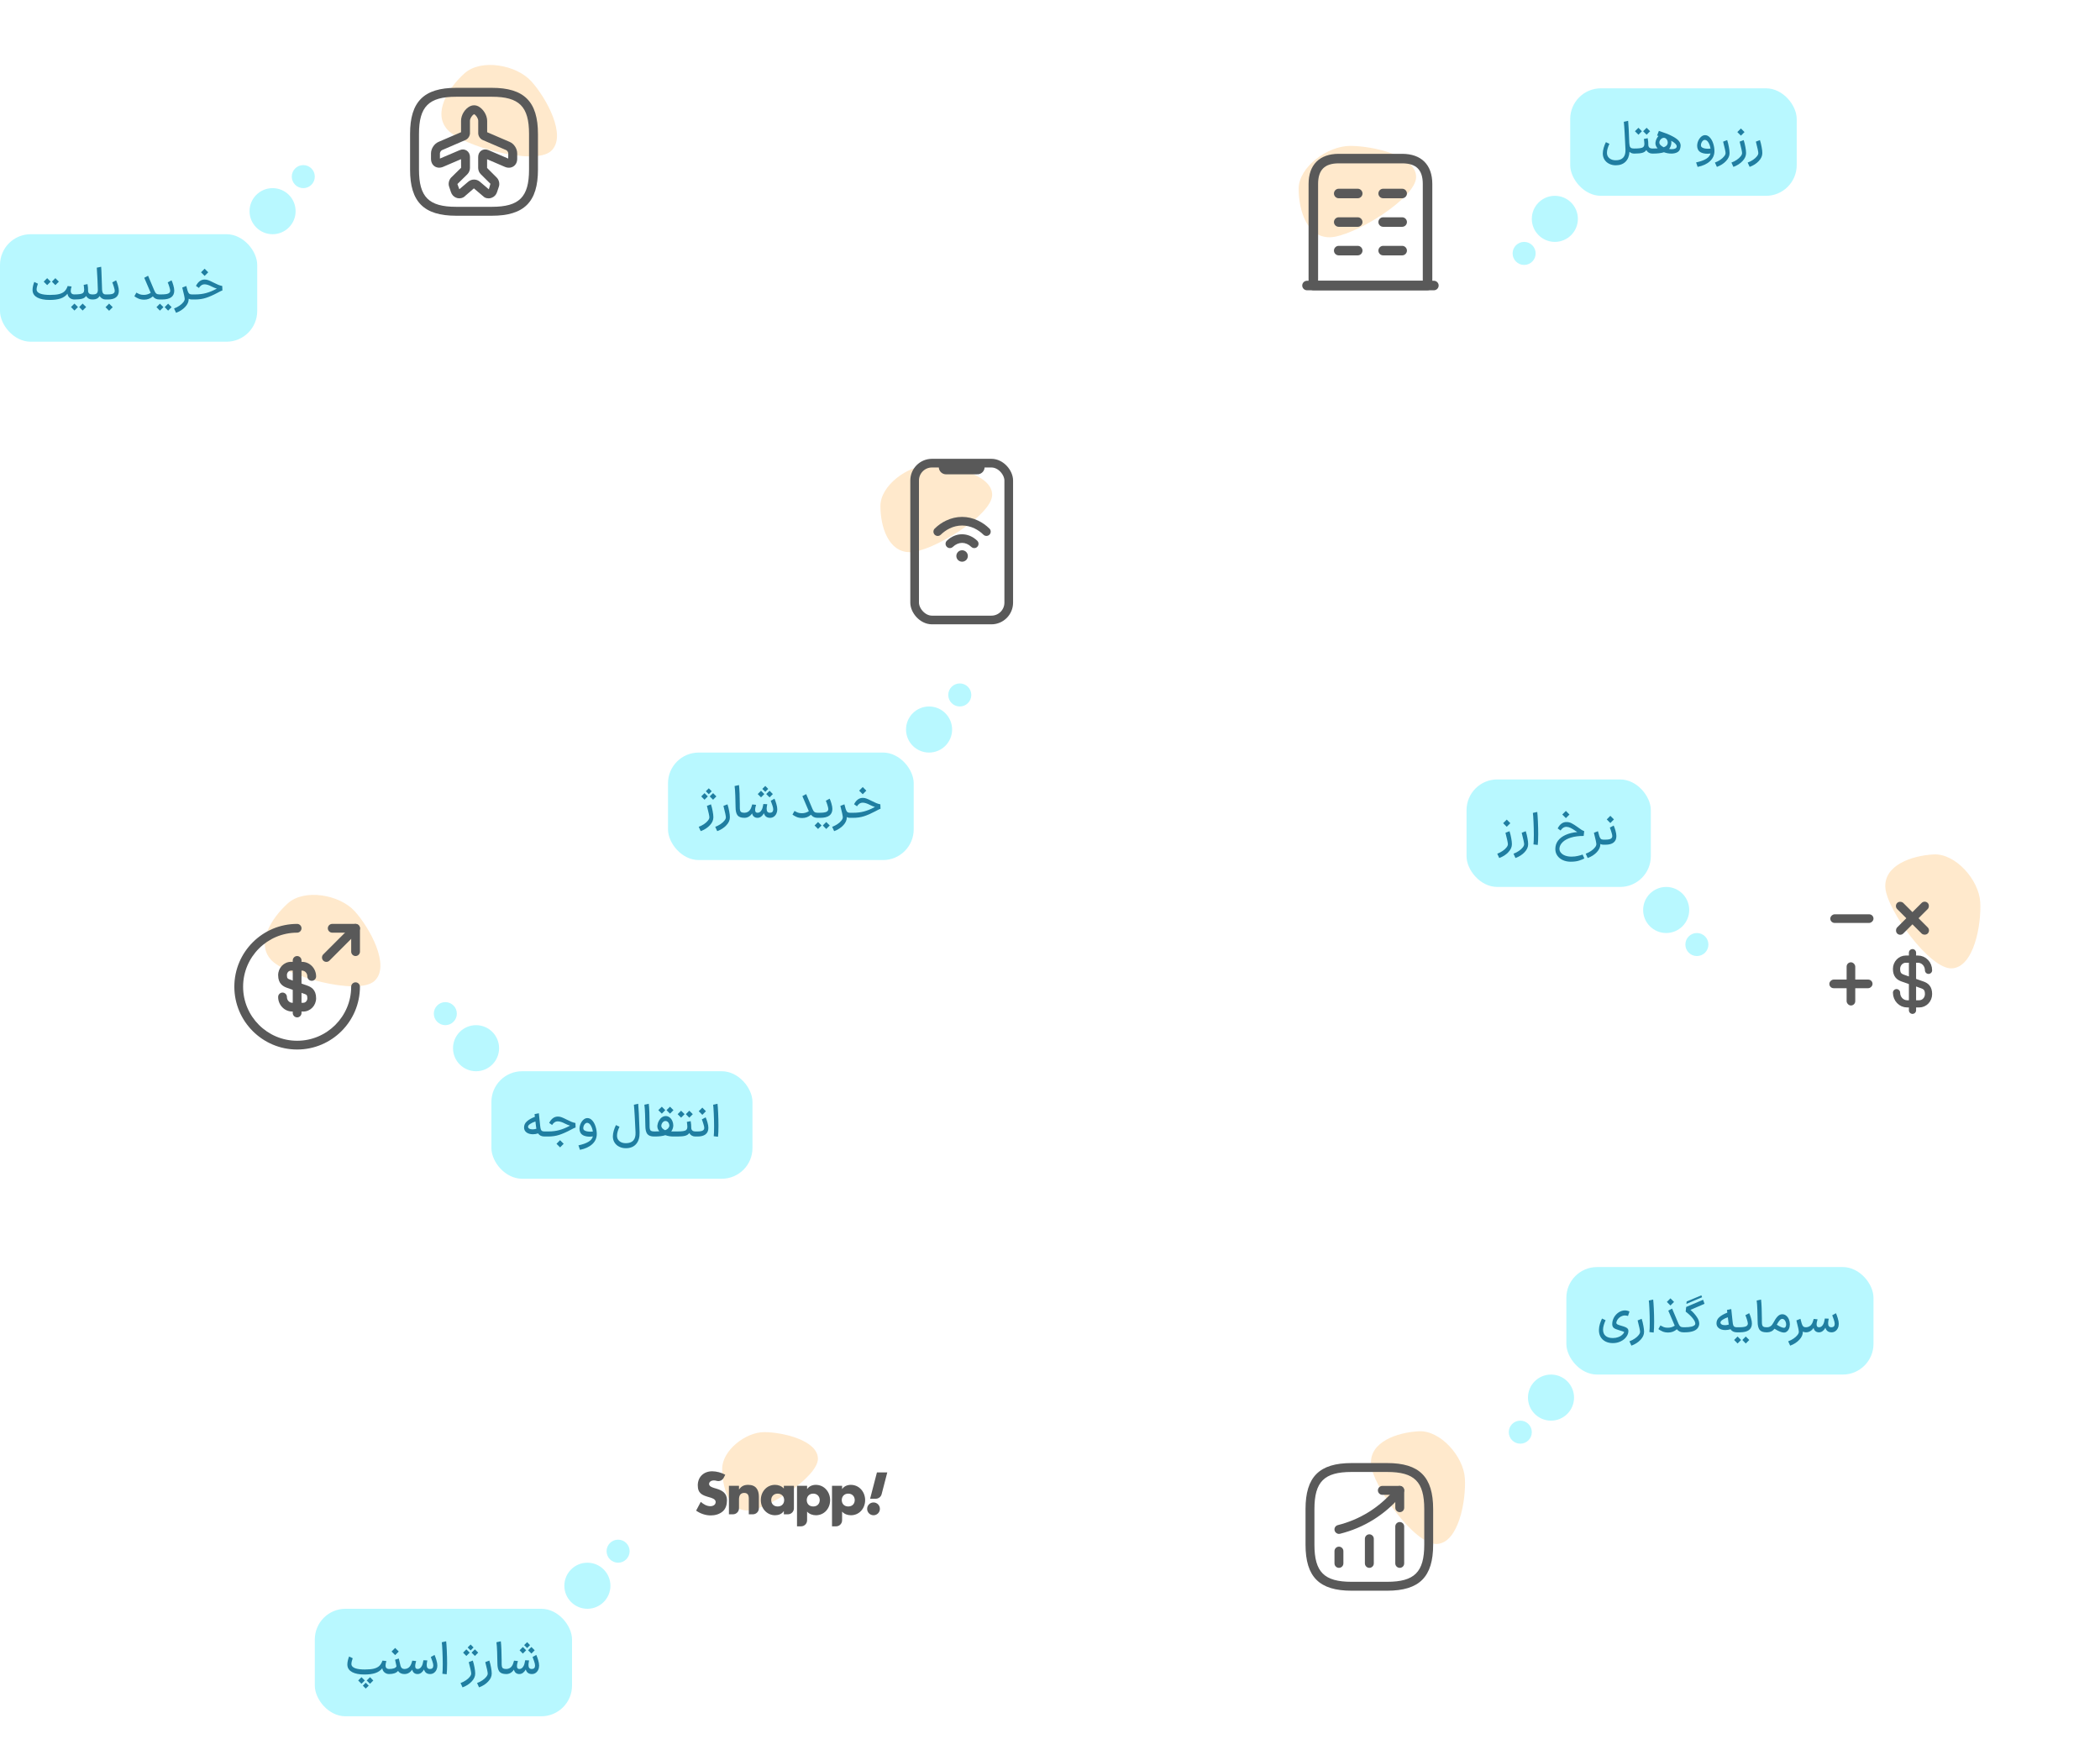 <svg width="547" height="453" viewBox="0 0 547 453" fill="none" xmlns="http://www.w3.org/2000/svg">
<g filter="url(#filter0_d_12622_112591)">
<path d="M367.358 70.345H340.914C340.371 70.345 339.922 69.895 339.922 69.353C339.922 68.811 340.371 68.361 340.914 68.361H367.358C367.9 68.361 368.35 68.811 368.35 69.353C368.35 69.895 367.9 70.345 367.358 70.345Z" fill="#595959"/>
<path d="M366.038 70.348H342.238C341.696 70.348 341.246 69.898 341.246 69.356V48.2C341.246 44.207 343.534 41.92 347.527 41.92H360.749C364.742 41.92 367.029 44.207 367.029 48.2V69.356C367.029 69.898 366.58 70.348 366.038 70.348ZM343.229 68.364H365.046V48.2C365.046 45.265 363.684 43.903 360.749 43.903H347.527C344.591 43.903 343.229 45.265 343.229 48.2V68.364Z" fill="#595959"/>
<path d="M351.493 63.073H347.527C346.985 63.073 346.535 62.624 346.535 62.081C346.535 61.539 346.985 61.09 347.527 61.09H351.493C352.036 61.09 352.485 61.539 352.485 62.081C352.485 62.624 352.036 63.073 351.493 63.073Z" fill="#595959"/>
<path d="M360.747 63.073H356.781C356.239 63.073 355.789 62.624 355.789 62.081C355.789 61.539 356.239 61.09 356.781 61.09H360.747C361.29 61.09 361.739 61.539 361.739 62.081C361.739 62.624 361.29 63.073 360.747 63.073Z" fill="#595959"/>
<path d="M351.493 57.124H347.527C346.985 57.124 346.535 56.674 346.535 56.132C346.535 55.59 346.985 55.141 347.527 55.141H351.493C352.036 55.141 352.485 55.59 352.485 56.132C352.485 56.674 352.036 57.124 351.493 57.124Z" fill="#595959"/>
<path d="M360.747 57.124H356.781C356.239 57.124 355.789 56.674 355.789 56.132C355.789 55.59 356.239 55.141 356.781 55.141H360.747C361.29 55.141 361.739 55.59 361.739 56.132C361.739 56.674 361.29 57.124 360.747 57.124Z" fill="#595959"/>
<path d="M351.493 51.175H347.527C346.985 51.175 346.535 50.725 346.535 50.183C346.535 49.641 346.985 49.191 347.527 49.191H351.493C352.036 49.191 352.485 49.641 352.485 50.183C352.485 50.725 352.036 51.175 351.493 51.175Z" fill="#595959"/>
<path d="M360.747 51.175H356.781C356.239 51.175 355.789 50.725 355.789 50.183C355.789 49.641 356.239 49.191 356.781 49.191H360.747C361.29 49.191 361.739 49.641 361.739 50.183C361.739 50.725 361.29 51.175 360.747 51.175Z" fill="#595959"/>
<rect x="319" y="21" width="68" height="68" rx="11.007" fill="white"/>
<path d="M364.334 43.834C364.334 49.428 347.717 59.532 341.787 59.532C335.857 59.532 333.734 52.466 333.734 46.873C333.734 41.279 341.226 35.732 347.155 35.732C353.085 35.732 364.334 38.241 364.334 43.834Z" fill="#FE9404" fill-opacity="0.2"/>
<path d="M368.963 73.335H335.908C335.23 73.335 334.668 72.773 334.668 72.095C334.668 71.417 335.23 70.856 335.908 70.856H368.963C369.641 70.856 370.203 71.417 370.203 72.095C370.203 72.773 369.641 73.335 368.963 73.335Z" fill="#595959"/>
<path d="M367.31 73.332H337.56C336.882 73.332 336.32 72.77 336.32 72.092V45.648C336.32 40.656 339.18 37.797 344.171 37.797H360.699C365.69 37.797 368.549 40.656 368.549 45.648V72.092C368.549 72.77 367.988 73.332 367.31 73.332ZM338.799 70.852H366.07V45.648C366.07 41.978 364.368 40.276 360.699 40.276H344.171C340.502 40.276 338.799 41.978 338.799 45.648V70.852Z" fill="#595959"/>
<path d="M349.128 64.243H344.169C343.492 64.243 342.93 63.681 342.93 63.003C342.93 62.326 343.492 61.764 344.169 61.764H349.128C349.805 61.764 350.367 62.326 350.367 63.003C350.367 63.681 349.805 64.243 349.128 64.243Z" fill="#595959"/>
<path d="M360.702 64.243H355.743C355.066 64.243 354.504 63.681 354.504 63.003C354.504 62.326 355.066 61.764 355.743 61.764H360.702C361.379 61.764 361.941 62.326 361.941 63.003C361.941 63.681 361.379 64.243 360.702 64.243Z" fill="#595959"/>
<path d="M349.128 56.805H344.169C343.492 56.805 342.93 56.243 342.93 55.566C342.93 54.888 343.492 54.326 344.169 54.326H349.128C349.805 54.326 350.367 54.888 350.367 55.566C350.367 56.243 349.805 56.805 349.128 56.805Z" fill="#595959"/>
<path d="M360.702 56.805H355.743C355.066 56.805 354.504 56.243 354.504 55.566C354.504 54.888 355.066 54.326 355.743 54.326H360.702C361.379 54.326 361.941 54.888 361.941 55.566C361.941 56.243 361.379 56.805 360.702 56.805Z" fill="#595959"/>
<path d="M349.128 49.368H344.169C343.492 49.368 342.93 48.806 342.93 48.128C342.93 47.451 343.492 46.889 344.169 46.889H349.128C349.805 46.889 350.367 47.451 350.367 48.128C350.367 48.806 349.805 49.368 349.128 49.368Z" fill="#595959"/>
<path d="M360.702 49.368H355.743C355.066 49.368 354.504 48.806 354.504 48.128C354.504 47.451 355.066 46.889 355.743 46.889H360.702C361.379 46.889 361.941 47.451 361.941 48.128C361.941 48.806 361.379 49.368 360.702 49.368Z" fill="#595959"/>
</g>
<g style="mix-blend-mode:luminosity">
<rect x="409" y="23" width="59" height="28" rx="8" fill="#B8F8FF"/>
<path d="M425.652 40C425.172 40 424.768 39.844 424.44 39.532C424.376 40.644 424.032 41.508 423.408 42.124C422.784 42.74 421.936 43.048 420.864 43.048C420.24 43.048 419.672 42.92 419.16 42.664C418.648 42.416 418.24 42.056 417.936 41.584C417.64 41.12 417.492 40.584 417.492 39.976C417.492 39.536 417.568 39.044 417.72 38.5C417.88 37.948 418.072 37.456 418.296 37.024L419.22 37.456C419.012 37.896 418.852 38.308 418.74 38.692C418.628 39.068 418.572 39.44 418.572 39.808C418.572 40.384 418.78 40.848 419.196 41.2C419.612 41.56 420.168 41.74 420.864 41.74C422.624 41.74 423.468 40.808 423.396 38.944C423.332 37.312 423.26 35.864 423.18 34.6C423.108 33.328 423.036 32.368 422.964 31.72L424.092 31.468C424.188 32.436 424.288 34.392 424.392 37.336H424.404C424.428 37.704 424.476 37.984 424.548 38.176C424.628 38.36 424.752 38.492 424.92 38.572C425.088 38.644 425.332 38.68 425.652 38.68H425.784L425.856 39.34L425.784 40H425.652ZM425.659 38.68H425.755C426.379 38.68 426.863 38.652 427.207 38.596C427.551 38.54 427.799 38.46 427.951 38.356C428.111 38.244 428.219 38.088 428.275 37.888C428.307 37.784 428.323 37.636 428.323 37.444C428.323 37.228 428.303 36.984 428.263 36.712C428.223 36.432 428.199 36.26 428.191 36.196L429.187 35.992C429.299 36.528 429.355 37.176 429.355 37.936C429.395 38.168 429.499 38.352 429.667 38.488C429.843 38.616 430.079 38.68 430.375 38.68H430.459L430.531 39.34L430.459 40H430.375C430.039 40 429.735 39.92 429.463 39.76C429.199 39.592 428.983 39.368 428.815 39.088C428.615 39.424 428.279 39.66 427.807 39.796C427.343 39.932 426.659 40 425.755 40H425.659V38.68ZM426.775 33.28L427.675 34.18L426.775 35.092L425.863 34.18L426.775 33.28ZM428.911 33.28L429.811 34.18L428.911 35.092L427.999 34.18L428.911 33.28ZM430.359 38.68H430.527C430.991 38.68 431.407 38.668 431.775 38.644C431.391 38.236 431.199 37.792 431.199 37.312C431.199 37.224 431.203 37.156 431.211 37.108C431.251 36.788 431.339 36.484 431.475 36.196C431.619 35.9 431.795 35.636 432.003 35.404C431.899 35.38 431.775 35.348 431.631 35.308L432.099 34.084C433.579 34.564 434.731 35.02 435.555 35.452C436.387 35.884 436.963 36.296 437.283 36.688C437.603 37.08 437.763 37.488 437.763 37.912C437.763 38.176 437.711 38.472 437.607 38.8C437.487 39.2 437.223 39.5 436.815 39.7C436.407 39.9 435.919 40 435.351 40C434.695 40 434.051 39.884 433.419 39.652C432.715 39.884 431.751 40 430.527 40H430.359V38.68ZM432.219 37.108C432.219 37.34 432.319 37.564 432.519 37.78C432.727 37.996 433.007 38.188 433.359 38.356C434.055 38.108 434.403 37.696 434.403 37.12C434.403 36.864 434.339 36.628 434.211 36.412C434.091 36.196 433.927 36.044 433.719 35.956C433.695 35.956 433.667 35.948 433.635 35.932L433.479 35.896C433.295 35.872 433.103 35.916 432.903 36.028C432.711 36.14 432.547 36.296 432.411 36.496C432.283 36.696 432.219 36.9 432.219 37.108ZM434.763 38.788C434.971 38.828 435.215 38.848 435.495 38.848C435.871 38.848 436.171 38.788 436.395 38.668C436.627 38.548 436.743 38.364 436.743 38.116C436.743 37.9 436.623 37.668 436.383 37.42C436.143 37.172 435.787 36.92 435.315 36.664C435.339 36.792 435.351 36.928 435.351 37.072C435.351 37.16 435.343 37.284 435.327 37.444C435.239 38.004 435.051 38.452 434.763 38.788ZM441.794 42.304C442.938 42.056 443.818 41.74 444.434 41.356C445.05 40.98 445.422 40.516 445.55 39.964C445.278 40.012 444.99 40.036 444.686 40.036C444.142 40.036 443.65 39.948 443.21 39.772C442.77 39.588 442.458 39.308 442.274 38.932C442.138 38.644 442.07 38.328 442.07 37.984C442.07 37.552 442.162 37.12 442.346 36.688C442.538 36.256 442.79 35.9 443.102 35.62C443.422 35.34 443.766 35.2 444.134 35.2C444.606 35.2 445.026 35.408 445.394 35.824C445.77 36.232 446.058 36.76 446.258 37.408C446.466 38.048 446.57 38.692 446.57 39.34C446.57 40.38 446.182 41.26 445.406 41.98C444.638 42.7 443.566 43.196 442.19 43.468L441.794 42.304ZM443.15 38.2C443.278 38.384 443.498 38.52 443.81 38.608C444.122 38.696 444.482 38.74 444.89 38.74C445.114 38.74 445.334 38.728 445.55 38.704C445.454 38.096 445.278 37.576 445.022 37.144C444.774 36.712 444.47 36.476 444.11 36.436C443.934 36.412 443.762 36.472 443.594 36.616C443.434 36.752 443.302 36.932 443.198 37.156C443.102 37.38 443.054 37.596 443.054 37.804C443.054 37.972 443.086 38.104 443.15 38.2ZM446.695 42.34C447.215 42.148 447.683 41.908 448.099 41.62C448.523 41.332 448.855 41.032 449.095 40.72C449.343 40.416 449.467 40.132 449.467 39.868C449.467 39.532 449.255 38.54 448.831 36.892L449.887 36.484C450.071 37.052 450.219 37.652 450.331 38.284C450.451 38.908 450.511 39.436 450.511 39.868C450.511 40.604 450.203 41.296 449.587 41.944C448.979 42.6 448.187 43.108 447.211 43.468L446.695 42.34ZM450.996 42.34C451.516 42.148 451.984 41.908 452.4 41.62C452.824 41.332 453.156 41.032 453.396 40.72C453.644 40.416 453.768 40.132 453.768 39.868C453.768 39.532 453.556 38.54 453.132 36.892L454.188 36.484C454.372 37.052 454.52 37.652 454.632 38.284C454.752 38.908 454.812 39.436 454.812 39.868C454.812 40.604 454.504 41.296 453.888 41.944C453.28 42.6 452.488 43.108 451.512 43.468L450.996 42.34ZM453.468 33.46L454.404 34.396L453.468 35.332L452.532 34.396L453.468 33.46ZM455.227 42.34C455.747 42.148 456.215 41.908 456.631 41.62C457.055 41.332 457.387 41.032 457.627 40.72C457.875 40.416 457.999 40.132 457.999 39.868C457.999 39.532 457.787 38.54 457.363 36.892L458.419 36.484C458.603 37.052 458.751 37.652 458.863 38.284C458.983 38.908 459.043 39.436 459.043 39.868C459.043 40.604 458.735 41.296 458.119 41.944C457.511 42.6 456.719 43.108 455.743 43.468L455.227 42.34Z" fill="#1F7EA1"/>
<circle cx="405" cy="57" r="6" fill="#B8F8FF"/>
<circle cx="397" cy="66" r="3" fill="#B8F8FF"/>
</g>
<g filter="url(#filter1_d_12622_112591)">
<rect x="211" y="105" width="69" height="69" rx="10.47" fill="white"/>
<path d="M254.125 126.723C254.125 132.044 238.317 141.656 232.676 141.656C227.035 141.656 225.016 134.934 225.016 129.613C225.016 124.292 232.142 119.016 237.783 119.016C243.424 119.016 254.125 121.402 254.125 126.723Z" fill="#FE9404" fill-opacity="0.2"/>
<rect x="233.93" y="118.469" width="24.51" height="40.849" rx="4.516" stroke="#595959" stroke-width="2.258"/>
<path d="M250.273 119.494H242.104" stroke="#595959" stroke-width="3.763" stroke-linecap="round"/>
<path d="M249.464 140.593C249.18 140.593 248.911 140.488 248.687 140.279C247.236 138.888 245.352 138.888 243.886 140.279C243.437 140.713 242.734 140.698 242.301 140.249C241.867 139.8 241.882 139.097 242.33 138.664C244.649 136.435 247.894 136.435 250.227 138.664C250.676 139.097 250.691 139.8 250.257 140.249C250.063 140.473 249.764 140.593 249.464 140.593Z" fill="#595959"/>
<path d="M252.632 137.423C252.348 137.423 252.064 137.318 251.855 137.109C251.152 136.421 250.359 135.867 249.522 135.464C247.428 134.462 245.139 134.462 243.061 135.464C242.223 135.867 241.445 136.421 240.727 137.109C240.294 137.543 239.576 137.543 239.142 137.094C238.708 136.645 238.723 135.942 239.157 135.509C240.039 134.641 241.027 133.953 242.088 133.445C244.795 132.143 247.787 132.143 250.479 133.445C251.541 133.953 252.528 134.641 253.41 135.509C253.859 135.942 253.859 136.645 253.425 137.094C253.216 137.303 252.931 137.423 252.632 137.423Z" fill="#595959"/>
<path d="M246.292 144.136C245.903 144.136 245.53 143.987 245.23 143.702C244.647 143.119 244.647 142.177 245.23 141.594C245.814 141.01 246.771 141.01 247.354 141.594C247.937 142.177 247.937 143.119 247.354 143.702C247.055 143.987 246.681 144.136 246.292 144.136Z" fill="#595959"/>
</g>
<g style="mix-blend-mode:luminosity">
<rect x="174" y="196" width="64" height="28" rx="8" fill="#B8F8FF"/>
<path d="M182 215.34C182.52 215.148 182.988 214.908 183.404 214.62C183.828 214.332 184.16 214.032 184.4 213.72C184.648 213.416 184.772 213.132 184.772 212.868C184.772 212.532 184.56 211.54 184.136 209.892L185.192 209.484C185.376 210.052 185.524 210.652 185.636 211.284C185.756 211.908 185.816 212.436 185.816 212.868C185.816 213.604 185.508 214.296 184.892 214.944C184.284 215.6 183.492 216.108 182.516 216.468L182 215.34ZM182.66 207.42C182.66 207.42 182.852 207.228 183.236 206.844L183.512 206.568L184.376 207.42L184.088 207.708C183.704 208.092 183.512 208.284 183.512 208.284C183.352 208.116 183.188 207.952 183.02 207.792L182.66 207.42ZM184.628 205.308L185.384 206.076L184.628 206.844L183.848 206.076L184.628 205.308ZM184.868 207.42C185.1 207.188 185.216 207.072 185.216 207.072L185.744 206.568L186.596 207.42L186.38 207.636C186.028 207.988 185.816 208.204 185.744 208.284L184.868 207.42ZM186.301 215.34C186.821 215.148 187.289 214.908 187.705 214.62C188.129 214.332 188.461 214.032 188.701 213.72C188.949 213.416 189.073 213.132 189.073 212.868C189.073 212.532 188.861 211.54 188.437 209.892L189.493 209.484C189.677 210.052 189.825 210.652 189.937 211.284C190.057 211.908 190.117 212.436 190.117 212.868C190.117 213.604 189.809 214.296 189.193 214.944C188.585 215.6 187.793 216.108 186.817 216.468L186.301 215.34ZM193.89 213C193.042 213 192.446 212.78 192.102 212.34C191.766 211.892 191.598 211.184 191.598 210.216C191.598 209.336 191.574 208.336 191.526 207.216C191.486 206.088 191.426 205.256 191.346 204.72L192.486 204.468C192.55 204.924 192.602 205.652 192.642 206.652C192.682 207.644 192.702 208.568 192.702 209.424V209.952C192.694 210.432 192.714 210.788 192.762 211.02C192.81 211.252 192.918 211.42 193.086 211.524C193.254 211.628 193.522 211.68 193.89 211.68H193.95L194.022 212.34L193.95 213H193.89ZM200.531 213C200.131 212.992 199.799 212.888 199.535 212.688C199.279 212.48 199.095 212.188 198.983 211.812C198.791 212.172 198.551 212.46 198.263 212.676C197.983 212.884 197.675 212.992 197.339 213H197.291C196.931 213 196.627 212.896 196.379 212.688C196.131 212.48 195.975 212.2 195.911 211.848C195.383 212.616 194.715 213 193.907 213H193.859L193.787 212.34L193.859 211.68H193.919C194.207 211.68 194.475 211.616 194.723 211.488C194.979 211.36 195.175 211.196 195.311 210.996C195.471 210.788 195.595 210.56 195.683 210.312C195.779 210.064 195.863 209.796 195.935 209.508L196.943 209.616C196.935 209.656 196.891 209.82 196.811 210.108C196.731 210.396 196.691 210.668 196.691 210.924C196.691 211.172 196.739 211.36 196.835 211.488C196.939 211.616 197.099 211.68 197.315 211.68H197.339C197.779 211.68 198.139 211.42 198.419 210.9C198.523 210.708 198.603 210.492 198.659 210.252C198.723 210.004 198.783 209.72 198.839 209.4L199.847 209.448C199.743 209.992 199.691 210.388 199.691 210.636C199.691 210.98 199.759 211.24 199.895 211.416C200.039 211.592 200.259 211.68 200.555 211.68C200.835 211.68 201.047 211.604 201.191 211.452C201.335 211.292 201.407 211.068 201.407 210.78C201.407 210.524 201.327 210.16 201.167 209.688C201.015 209.208 200.879 208.832 200.759 208.56L201.731 208.02C201.891 208.364 202.051 208.808 202.211 209.352C202.379 209.896 202.463 210.38 202.463 210.804C202.463 211.204 202.383 211.572 202.223 211.908C202.063 212.244 201.839 212.512 201.551 212.712C201.263 212.904 200.939 213 200.579 213H200.531ZM197.375 206.808C197.375 206.808 197.567 206.616 197.951 206.232L198.227 205.956L199.091 206.808L198.227 207.672L197.375 206.808ZM199.343 204.696L200.099 205.464L199.343 206.232L198.563 205.464L199.343 204.696ZM199.583 206.808C199.815 206.576 199.931 206.46 199.931 206.46L200.459 205.956L201.311 206.808L200.459 207.672L199.583 206.808ZM212.946 213C212.586 213 212.266 212.936 211.986 212.808C211.706 212.672 211.454 212.468 211.23 212.196C210.59 212.764 209.842 213.048 208.986 213.048C208.418 213.048 207.93 212.96 207.522 212.784C207.114 212.608 206.746 212.4 206.418 212.16L206.946 211.212C207.258 211.388 207.554 211.532 207.834 211.644C208.122 211.748 208.47 211.8 208.878 211.8C209.534 211.8 210.134 211.624 210.678 211.272L208.998 207.348L209.994 206.82L211.638 210.708C211.79 211.076 211.962 211.332 212.154 211.476C212.346 211.612 212.61 211.68 212.946 211.68H213.078L213.15 212.34L213.078 213H212.946ZM212.96 211.68H213.464C214.304 211.68 214.896 211.604 215.24 211.452C215.584 211.292 215.756 211.044 215.756 210.708C215.748 210.484 215.664 210.12 215.504 209.616C215.344 209.112 215.212 208.756 215.108 208.548L216.104 208.008C216.264 208.328 216.42 208.756 216.572 209.292C216.732 209.828 216.812 210.296 216.812 210.696C216.812 211.456 216.548 212.032 216.02 212.424C215.492 212.808 214.7 213 213.644 213H212.96V211.68ZM213.08 214.092L213.992 214.992C213.592 215.392 213.392 215.592 213.392 215.592L213.08 215.904L212.18 214.992L213.08 214.092ZM215.216 214.092L216.128 214.992C215.728 215.392 215.528 215.592 215.528 215.592L215.216 215.904L214.316 214.992L215.216 214.092ZM221.342 213C221.062 213 220.806 212.936 220.574 212.808V212.868C220.574 213.604 220.266 214.296 219.65 214.944C219.042 215.6 218.25 216.108 217.274 216.468L216.758 215.34C217.278 215.148 217.746 214.908 218.162 214.62C218.586 214.332 218.918 214.032 219.158 213.72C219.406 213.416 219.53 213.132 219.53 212.868C219.53 212.532 219.318 211.54 218.894 209.892L219.95 209.484C220.062 209.844 220.17 210.244 220.274 210.684C220.386 211.052 220.522 211.312 220.682 211.464C220.842 211.608 221.062 211.68 221.342 211.68H221.426L221.498 212.34L221.426 213H221.342ZM221.291 211.68H222.323C223.307 211.68 224.227 211.564 225.083 211.332C225.939 211.1 226.811 210.748 227.699 210.276L227.903 210.168C227.487 210.048 227.051 209.872 226.595 209.64C225.851 209.248 225.223 209.052 224.711 209.052C224.383 209.052 224.087 209.148 223.823 209.34C223.559 209.532 223.363 209.752 223.235 210L222.467 209.46C222.739 208.916 223.067 208.504 223.451 208.224C223.835 207.944 224.263 207.804 224.735 207.804C225.079 207.804 225.403 207.864 225.707 207.984C226.019 208.096 226.455 208.296 227.015 208.584C227.535 208.848 227.951 209.044 228.263 209.172C228.575 209.3 228.923 209.404 229.307 209.484L229.355 210.648C229.203 210.688 229.011 210.768 228.779 210.888C228.547 211 228.295 211.132 228.023 211.284C226.927 211.868 225.943 212.3 225.071 212.58C224.207 212.86 223.251 213 222.203 213H221.291V211.68ZM223.787 205.92C223.787 205.92 223.995 205.712 224.411 205.296L224.723 204.984C224.723 204.984 224.931 205.192 225.347 205.608L225.659 205.92L225.347 206.232C224.931 206.648 224.723 206.856 224.723 206.856L224.411 206.544C223.995 206.128 223.787 205.92 223.787 205.92Z" fill="#1F7EA1"/>
<circle cx="6" cy="6" r="6" transform="matrix(-1 0 0 1 248 184)" fill="#B8F8FF"/>
<circle cx="3" cy="3" r="3" transform="matrix(-1 0 0 1 253 178)" fill="#B8F8FF"/>
</g>
<g filter="url(#filter2_d_12622_112591)">
<rect x="319" y="361" width="68" height="68" rx="10.319" fill="white"/>
<path d="M370.032 400.002C364.353 400.323 353.188 384.864 352.865 379.141C352.542 373.417 359.6 370.963 365.279 370.643C370.958 370.322 376.998 377.234 377.321 382.957C377.645 388.68 375.711 399.681 370.032 400.002Z" fill="#FE9404" fill-opacity="0.2"/>
<path d="M344.511 406.215C343.877 406.215 343.352 405.69 343.352 405.056V401.855C343.352 401.221 343.877 400.695 344.511 400.695C345.145 400.695 345.671 401.221 345.671 401.855V405.056C345.671 405.705 345.145 406.215 344.511 406.215Z" fill="#595959"/>
<path d="M352.433 406.217C351.799 406.217 351.273 405.691 351.273 405.057V398.64C351.273 398.006 351.799 397.48 352.433 397.48C353.067 397.48 353.593 398.006 353.593 398.64V405.057C353.593 405.707 353.067 406.217 352.433 406.217Z" fill="#595959"/>
<path d="M360.347 406.216C359.713 406.216 359.188 405.691 359.188 405.057V395.439C359.188 394.805 359.713 394.279 360.347 394.279C360.981 394.279 361.507 394.805 361.507 395.439V405.057C361.507 405.706 360.997 406.216 360.347 406.216Z" fill="#595959"/>
<path d="M344.511 397.37C343.986 397.37 343.522 397.015 343.383 396.489C343.228 395.871 343.599 395.237 344.233 395.082C349.923 393.659 354.933 390.551 358.752 386.114L359.464 385.279C359.881 384.799 360.608 384.738 361.103 385.155C361.582 385.572 361.644 386.299 361.226 386.794L360.515 387.629C356.387 392.453 350.944 395.809 344.79 397.339C344.697 397.37 344.604 397.37 344.511 397.37Z" fill="#595959"/>
<path d="M360.35 391.711C359.716 391.711 359.191 391.186 359.191 390.552V387.196H355.82C355.186 387.196 354.66 386.671 354.66 386.037C354.66 385.403 355.186 384.877 355.82 384.877H360.35C360.984 384.877 361.51 385.403 361.51 386.037V390.567C361.51 391.201 361 391.711 360.35 391.711Z" fill="#595959"/>
<path d="M357.07 412.168H347.792C339.396 412.168 335.809 408.581 335.809 400.185V390.907C335.809 382.511 339.396 378.924 347.792 378.924H357.07C365.466 378.924 369.053 382.511 369.053 390.907V400.185C369.053 408.581 365.466 412.168 357.07 412.168ZM347.792 381.243C340.664 381.243 338.128 383.779 338.128 390.907V400.185C338.128 407.313 340.664 409.849 347.792 409.849H357.07C364.198 409.849 366.734 407.313 366.734 400.185V390.907C366.734 383.779 364.198 381.243 357.07 381.243H347.792Z" fill="#595959"/>
</g>
<g style="mix-blend-mode:luminosity">
<rect x="408" y="330" width="80" height="28" rx="8" fill="#B8F8FF"/>
<path d="M420.104 349.808C419.376 349.808 418.732 349.664 418.172 349.376C417.612 349.088 417.18 348.672 416.876 348.128C416.58 347.584 416.452 346.944 416.492 346.208C416.508 345.752 416.592 345.276 416.744 344.78C416.904 344.276 417.084 343.82 417.284 343.412L418.22 343.844C418.02 344.292 417.86 344.72 417.74 345.128C417.62 345.528 417.56 345.916 417.56 346.292C417.56 347.012 417.78 347.556 418.22 347.924C418.66 348.3 419.288 348.488 420.104 348.488C420.616 348.488 421.076 348.412 421.484 348.26C421.9 348.116 422.24 347.924 422.504 347.684C422.776 347.452 422.964 347.208 423.068 346.952C423.076 346.912 422.972 346.852 422.756 346.772C422.54 346.684 422.172 346.568 421.652 346.424C421.028 346.248 420.588 346.052 420.332 345.836C420.076 345.612 419.948 345.288 419.948 344.864C419.948 344.256 420.1 343.676 420.404 343.124C420.716 342.572 421.128 342.128 421.64 341.792C422.16 341.456 422.704 341.288 423.272 341.288C423.488 341.288 423.708 341.32 423.932 341.384C424.164 341.44 424.332 341.508 424.436 341.588L424.052 342.74C423.956 342.7 423.832 342.668 423.68 342.644C423.528 342.62 423.388 342.608 423.26 342.608C422.9 342.608 422.556 342.696 422.228 342.872C421.908 343.048 421.64 343.272 421.424 343.544C421.216 343.816 421.084 344.096 421.028 344.384C421.02 344.416 421.016 344.464 421.016 344.528C421.016 344.68 421.104 344.812 421.28 344.924C421.456 345.028 421.808 345.152 422.336 345.296C422.832 345.432 423.212 345.564 423.476 345.692C423.74 345.82 423.92 345.96 424.016 346.112C424.112 346.256 424.16 346.436 424.16 346.652C424.16 347.172 423.984 347.672 423.632 348.152C423.288 348.64 422.804 349.036 422.18 349.34C421.564 349.652 420.872 349.808 420.104 349.808ZM424.426 349.34C424.946 349.148 425.414 348.908 425.83 348.62C426.254 348.332 426.586 348.032 426.826 347.72C427.074 347.416 427.198 347.132 427.198 346.868C427.198 346.532 426.986 345.54 426.562 343.892L427.618 343.484C427.802 344.052 427.95 344.652 428.062 345.284C428.182 345.908 428.242 346.436 428.242 346.868C428.242 347.604 427.934 348.296 427.318 348.944C426.71 349.6 425.918 350.108 424.942 350.468L424.426 349.34ZM429.627 346.928C429.691 346.448 429.723 345.608 429.723 344.408C429.723 343.312 429.695 342.188 429.639 341.036C429.591 339.876 429.535 339.104 429.471 338.72L430.611 338.468C430.667 338.868 430.723 339.656 430.779 340.832C430.835 342.008 430.863 343.144 430.863 344.24C430.863 345.488 430.823 346.428 430.743 347.06L429.627 346.928ZM438.497 347C438.137 347 437.817 346.936 437.537 346.808C437.257 346.672 437.005 346.468 436.781 346.196C436.141 346.764 435.393 347.048 434.537 347.048C433.969 347.048 433.481 346.96 433.073 346.784C432.665 346.608 432.297 346.4 431.969 346.16L432.497 345.212C432.809 345.388 433.105 345.532 433.385 345.644C433.673 345.748 434.021 345.8 434.429 345.8C435.085 345.8 435.685 345.624 436.229 345.272L434.549 341.348L435.545 340.82L437.189 344.708C437.341 345.076 437.513 345.332 437.705 345.476C437.897 345.612 438.161 345.68 438.497 345.68H438.629L438.701 346.34L438.629 347H438.497ZM434.177 339.08C434.177 339.08 434.385 338.872 434.801 338.456L435.113 338.144C435.113 338.144 435.321 338.352 435.737 338.768L436.049 339.08C435.745 339.4 435.433 339.712 435.113 340.016L434.177 339.08ZM438.51 345.68H438.846C440.35 345.68 441.25 345.44 441.546 344.96C441.57 344.888 441.582 344.812 441.582 344.732C441.582 344.364 441.362 343.904 440.922 343.352C440.482 342.8 439.866 342.216 439.074 341.6L439.206 340.4L443.622 338.516L443.982 339.572L440.322 341.156C440.914 341.652 441.442 342.228 441.906 342.884C442.378 343.532 442.614 344.152 442.614 344.744C442.614 344.928 442.582 345.116 442.518 345.308C442.334 345.884 441.926 346.312 441.294 346.592C440.662 346.864 439.846 347 438.846 347H438.51V345.68ZM439.338 338.972L443.166 337.364L443.358 337.856L439.266 339.596L439.338 338.972ZM452.43 347C451.662 347 451.106 346.732 450.762 346.196C450.298 346.34 449.846 346.412 449.406 346.412C448.734 346.412 448.182 346.256 447.75 345.944C447.318 345.624 447.102 345.192 447.102 344.648C447.102 344.016 447.354 343.48 447.858 343.04C448.37 342.592 449.058 342.204 449.922 341.876L449.838 341.168L450.954 340.94C451.09 342.38 451.206 343.476 451.302 344.228C451.342 344.636 451.398 344.94 451.47 345.14C451.542 345.34 451.65 345.48 451.794 345.56C451.938 345.64 452.15 345.68 452.43 345.68H452.61L452.682 346.34L452.61 347H452.43ZM448.146 344.396C448.122 344.612 448.218 344.792 448.434 344.936C448.658 345.072 448.954 345.14 449.322 345.14C449.634 345.14 449.962 345.088 450.306 344.984C450.282 344.864 450.254 344.668 450.222 344.396C450.15 343.772 450.098 343.336 450.066 343.088C449.546 343.248 449.102 343.452 448.734 343.7C448.366 343.94 448.17 344.172 448.146 344.396ZM452.479 345.68H452.983C453.823 345.68 454.415 345.604 454.759 345.452C455.103 345.292 455.275 345.044 455.275 344.708C455.267 344.484 455.183 344.12 455.023 343.616C454.863 343.112 454.731 342.756 454.627 342.548L455.623 342.008C455.783 342.328 455.939 342.756 456.091 343.292C456.251 343.828 456.331 344.296 456.331 344.696C456.331 345.456 456.067 346.032 455.539 346.424C455.011 346.808 454.219 347 453.163 347H452.479V345.68ZM452.599 348.092L453.511 348.992C453.111 349.392 452.911 349.592 452.911 349.592L452.599 349.904L451.699 348.992L452.599 348.092ZM454.735 348.092L455.647 348.992C455.247 349.392 455.047 349.592 455.047 349.592L454.735 349.904L453.835 348.992L454.735 348.092ZM460.116 347C459.268 347 458.672 346.78 458.328 346.34C457.992 345.892 457.824 345.184 457.824 344.216C457.824 343.336 457.8 342.336 457.752 341.216C457.712 340.088 457.652 339.256 457.572 338.72L458.712 338.468C458.776 338.924 458.828 339.652 458.868 340.652C458.908 341.644 458.928 342.568 458.928 343.424V343.952C458.92 344.432 458.94 344.788 458.988 345.02C459.036 345.252 459.144 345.42 459.312 345.524C459.48 345.628 459.748 345.68 460.116 345.68H460.176L460.248 346.34L460.176 347H460.116ZM460.085 345.68H460.301C460.621 345.68 460.917 345.588 461.189 345.404C461.461 345.22 461.693 344.94 461.885 344.564C462.237 343.876 462.593 343.332 462.953 342.932C463.313 342.532 463.705 342.32 464.129 342.296C464.553 342.272 464.921 342.384 465.233 342.632C465.553 342.88 465.797 343.208 465.965 343.616C466.133 344.024 466.217 344.452 466.217 344.9C466.217 345.34 466.133 345.744 465.965 346.112C465.797 346.472 465.549 346.744 465.221 346.928C465.077 347.016 464.893 347.06 464.669 347.06C464.085 347.06 463.269 346.728 462.221 346.064C461.733 346.688 461.085 347 460.277 347H460.061L460.085 345.68ZM462.809 345.02C463.209 345.276 463.573 345.476 463.901 345.62C464.237 345.756 464.497 345.824 464.681 345.824C464.761 345.824 464.825 345.812 464.873 345.788C464.993 345.724 465.085 345.62 465.149 345.476C465.213 345.324 465.245 345.152 465.245 344.96C465.245 344.592 465.149 344.256 464.957 343.952C464.765 343.648 464.517 343.496 464.213 343.496C463.805 343.496 463.337 344.004 462.809 345.02ZM470.365 347C470.085 347 469.829 346.936 469.597 346.808V346.868C469.597 347.604 469.289 348.296 468.673 348.944C468.065 349.6 467.273 350.108 466.297 350.468L465.781 349.34C466.301 349.148 466.769 348.908 467.185 348.62C467.609 348.332 467.941 348.032 468.181 347.72C468.429 347.416 468.553 347.132 468.553 346.868C468.553 346.532 468.341 345.54 467.917 343.892L468.973 343.484C469.085 343.844 469.193 344.244 469.297 344.684C469.409 345.052 469.545 345.312 469.705 345.464C469.865 345.608 470.085 345.68 470.365 345.68H470.449L470.521 346.34L470.449 347H470.365ZM477.023 347C476.623 346.992 476.291 346.888 476.027 346.688C475.771 346.48 475.587 346.188 475.475 345.812C475.283 346.172 475.043 346.46 474.755 346.676C474.475 346.884 474.167 346.992 473.831 347H473.783C473.423 347 473.119 346.896 472.871 346.688C472.623 346.48 472.467 346.2 472.403 345.848C471.875 346.616 471.207 347 470.399 347H470.351L470.279 346.34L470.351 345.68H470.411C470.699 345.68 470.967 345.616 471.215 345.488C471.471 345.36 471.667 345.196 471.803 344.996C471.963 344.788 472.087 344.56 472.175 344.312C472.271 344.064 472.355 343.796 472.427 343.508L473.435 343.616C473.427 343.656 473.383 343.82 473.303 344.108C473.223 344.396 473.183 344.668 473.183 344.924C473.183 345.172 473.231 345.36 473.327 345.488C473.431 345.616 473.591 345.68 473.807 345.68H473.831C474.271 345.68 474.631 345.42 474.911 344.9C475.015 344.708 475.095 344.492 475.151 344.252C475.215 344.004 475.275 343.72 475.331 343.4L476.339 343.448C476.235 343.992 476.183 344.388 476.183 344.636C476.183 344.98 476.251 345.24 476.387 345.416C476.531 345.592 476.751 345.68 477.047 345.68C477.327 345.68 477.539 345.604 477.683 345.452C477.827 345.292 477.899 345.068 477.899 344.78C477.899 344.524 477.819 344.16 477.659 343.688C477.507 343.208 477.371 342.832 477.251 342.56L478.223 342.02C478.383 342.364 478.543 342.808 478.703 343.352C478.871 343.896 478.955 344.38 478.955 344.804C478.955 345.204 478.875 345.572 478.715 345.908C478.555 346.244 478.331 346.512 478.043 346.712C477.755 346.904 477.431 347 477.071 347H477.023Z" fill="#1F7EA1"/>
<circle cx="404" cy="364" r="6" fill="#B8F8FF"/>
<circle cx="396" cy="373" r="3" fill="#B8F8FF"/>
</g>
<rect x="90" y="5" width="68" height="68" rx="10.319" fill="white"/>
<path d="M143.52 39.348C139.224 43.235 120.485 38.124 116.567 33.795C112.65 29.465 116.675 23.004 120.971 19.117C125.267 15.23 134.476 16.845 138.394 21.174C142.311 25.504 147.816 35.461 143.52 39.348Z" fill="#FE9404" fill-opacity="0.2"/>
<path d="M127.28 51.663C126.924 51.663 126.567 51.586 126.242 51.416C126.164 51.369 126.087 51.323 126.025 51.261L123.437 49.06L120.896 51.261C120.819 51.323 120.741 51.369 120.664 51.416C120.06 51.71 119.378 51.741 118.773 51.477C118.154 51.214 117.689 50.703 117.472 50.068L116.976 48.58C116.713 47.805 116.945 46.829 117.518 46.24L120.106 43.699L120.09 41.452L115.427 43.451C114.652 43.777 113.846 43.746 113.226 43.327C112.622 42.94 112.266 42.212 112.266 41.375V39.934C112.266 38.725 113.102 37.439 114.218 36.959L120.09 34.433V31.474C120.09 29.955 121.098 28.313 122.446 27.662C123.112 27.337 123.871 27.337 124.537 27.662C125.886 28.359 126.893 30.002 126.893 31.474V34.433L132.765 36.959C133.881 37.424 134.718 38.71 134.718 39.934V41.375C134.718 42.212 134.361 42.94 133.726 43.343C133.091 43.746 132.3 43.792 131.526 43.467L126.877 41.468V43.746L129.403 46.271C129.976 46.845 130.209 47.836 129.945 48.611L129.449 50.083C129.232 50.718 128.768 51.23 128.148 51.477C127.869 51.602 127.574 51.663 127.28 51.663ZM123.468 46.767C123.995 46.767 124.507 46.938 124.925 47.263L127.327 49.308L127.745 47.867L125.219 45.357C124.816 44.97 124.553 44.319 124.553 43.746V40.879C124.553 40.182 124.847 39.578 125.374 39.221C125.901 38.865 126.583 38.818 127.234 39.097L132.378 41.297L132.393 39.934C132.393 39.639 132.114 39.206 131.851 39.097L125.731 36.463C125.064 36.184 124.568 35.44 124.568 34.681V31.474C124.568 30.869 124.042 30.017 123.499 29.738C122.942 30.017 122.415 30.854 122.415 31.474V34.681C122.415 35.409 121.934 36.169 121.253 36.463L115.148 39.097C114.884 39.206 114.59 39.655 114.59 39.934V41.297L119.719 39.113C120.354 38.834 121.02 38.865 121.563 39.221C122.105 39.578 122.415 40.182 122.415 40.895V43.761C122.415 44.319 122.151 44.97 121.748 45.373L119.145 47.929L119.641 49.293L121.981 47.309C122.415 46.953 122.942 46.767 123.468 46.767ZM126.645 34.325L126.66 34.34C126.66 34.325 126.645 34.325 126.645 34.325Z" fill="#595959"/>
<path d="M128.118 56.187H118.821C110.407 56.187 106.812 52.592 106.812 44.178V34.882C106.812 26.468 110.407 22.873 118.821 22.873H128.118C136.532 22.873 140.126 26.468 140.126 34.882V44.178C140.126 52.592 136.532 56.187 128.118 56.187ZM118.821 25.197C111.678 25.197 109.137 27.738 109.137 34.882V44.178C109.137 51.322 111.678 53.863 118.821 53.863H128.118C135.261 53.863 137.802 51.322 137.802 44.178V34.882C137.802 27.738 135.261 25.197 128.118 25.197H118.821Z" fill="#595959"/>
<g style="mix-blend-mode:luminosity">
<rect y="61" width="67" height="28" rx="8" fill="#B8F8FF"/>
<path d="M12.968 78.12C11.6 78.12 10.528 77.916 9.752 77.508C8.984 77.1 8.564 76.52 8.492 75.768C8.484 75.704 8.48 75.612 8.48 75.492C8.48 75.164 8.524 74.816 8.612 74.448C8.7 74.072 8.808 73.732 8.936 73.428L9.872 73.884C9.648 74.516 9.536 75.008 9.536 75.36C9.536 75.448 9.54 75.516 9.548 75.564C9.612 75.956 9.936 76.264 10.52 76.488C11.112 76.704 11.956 76.812 13.052 76.812C14.036 76.812 14.828 76.736 15.428 76.584C16.028 76.424 16.496 76.18 16.832 75.852C17.168 75.516 17.432 75.064 17.624 74.496L18.644 74.616C18.5 75.056 18.428 75.432 18.428 75.744C18.428 76.368 18.748 76.68 19.388 76.68L19.46 77.34L19.388 78C18.916 78 18.512 77.864 18.176 77.592C17.84 77.32 17.64 76.956 17.576 76.5C17.112 77.084 16.504 77.5 15.752 77.748C15.008 77.996 14.08 78.12 12.968 78.12ZM12.284 72.444L13.196 73.356L12.284 74.256L11.384 73.356L12.284 72.444ZM14.42 72.444L15.332 73.356L14.42 74.256L13.52 73.356L14.42 72.444ZM19.26 76.68H19.356C19.98 76.68 20.464 76.652 20.808 76.596C21.152 76.54 21.4 76.46 21.552 76.356C21.712 76.244 21.82 76.088 21.876 75.888C21.908 75.784 21.924 75.636 21.924 75.444C21.924 75.228 21.904 74.984 21.864 74.712C21.824 74.432 21.8 74.26 21.792 74.196L22.788 73.992C22.9 74.528 22.956 75.176 22.956 75.936C22.996 76.168 23.1 76.352 23.268 76.488C23.444 76.616 23.68 76.68 23.976 76.68H24.06L24.132 77.34L24.06 78H23.976C23.64 78 23.336 77.92 23.064 77.76C22.8 77.592 22.584 77.368 22.416 77.088C22.216 77.424 21.88 77.66 21.408 77.796C20.944 77.932 20.26 78 19.356 78H19.26V76.68ZM19.392 79.068L20.304 79.968C19.904 80.368 19.704 80.568 19.704 80.568L19.392 80.88L18.492 79.968L19.392 79.068ZM21.528 79.068L22.44 79.968C22.04 80.368 21.84 80.568 21.84 80.568L21.528 80.88L20.628 79.968L21.528 79.068ZM27.5 78C27.196 78 26.908 77.924 26.636 77.772C26.364 77.612 26.136 77.392 25.952 77.112C25.576 77.704 25.012 78 24.26 78H23.936V76.68H24.248C24.68 76.68 24.992 76.592 25.184 76.416C25.376 76.24 25.476 75.952 25.484 75.552V75.48C25.492 75.288 25.46 74.4 25.388 72.816C25.316 71.232 25.256 70.2 25.208 69.72L26.348 69.48C26.396 69.96 26.44 70.904 26.48 72.312C26.528 73.712 26.556 74.504 26.564 74.688L26.588 75.492C26.636 76.284 26.94 76.68 27.5 76.68H27.632L27.704 77.34L27.632 78H27.5ZM27.51 76.68H28.134C28.758 76.68 29.206 76.604 29.478 76.452C29.75 76.3 29.886 76.064 29.886 75.744C29.886 75.528 29.802 75.16 29.634 74.64C29.474 74.112 29.346 73.748 29.25 73.548L30.246 73.008C30.398 73.32 30.554 73.756 30.714 74.316C30.874 74.868 30.954 75.344 30.954 75.744C30.954 76.488 30.71 77.052 30.222 77.436C29.742 77.812 29.046 78 28.134 78H27.51V76.68ZM27.486 80.004C27.486 80.004 27.694 79.796 28.11 79.38L28.422 79.068L28.734 79.38C29.15 79.796 29.358 80.004 29.358 80.004L29.046 80.316C28.63 80.732 28.422 80.94 28.422 80.94C28.422 80.94 28.214 80.732 27.798 80.316L27.486 80.004ZM41.524 78C41.164 78 40.844 77.936 40.564 77.808C40.284 77.672 40.032 77.468 39.808 77.196C39.168 77.764 38.42 78.048 37.564 78.048C36.996 78.048 36.508 77.96 36.1 77.784C35.692 77.608 35.324 77.4 34.996 77.16L35.524 76.212C35.836 76.388 36.132 76.532 36.412 76.644C36.7 76.748 37.048 76.8 37.456 76.8C38.112 76.8 38.712 76.624 39.256 76.272L37.576 72.348L38.572 71.82L40.216 75.708C40.368 76.076 40.54 76.332 40.732 76.476C40.924 76.612 41.188 76.68 41.524 76.68H41.656L41.728 77.34L41.656 78H41.524ZM41.538 76.68H42.042C42.882 76.68 43.474 76.604 43.818 76.452C44.162 76.292 44.334 76.044 44.334 75.708C44.326 75.484 44.242 75.12 44.082 74.616C43.922 74.112 43.79 73.756 43.686 73.548L44.682 73.008C44.842 73.328 44.998 73.756 45.15 74.292C45.31 74.828 45.39 75.296 45.39 75.696C45.39 76.456 45.126 77.032 44.598 77.424C44.07 77.808 43.278 78 42.222 78H41.538V76.68ZM41.658 79.092L42.57 79.992C42.17 80.392 41.97 80.592 41.97 80.592L41.658 80.904L40.758 79.992L41.658 79.092ZM43.794 79.092L44.706 79.992C44.306 80.392 44.106 80.592 44.106 80.592L43.794 80.904L42.894 79.992L43.794 79.092ZM49.92 78C49.64 78 49.384 77.936 49.152 77.808V77.868C49.152 78.604 48.844 79.296 48.228 79.944C47.62 80.6 46.828 81.108 45.852 81.468L45.336 80.34C45.856 80.148 46.324 79.908 46.74 79.62C47.164 79.332 47.496 79.032 47.736 78.72C47.984 78.416 48.108 78.132 48.108 77.868C48.108 77.532 47.896 76.54 47.472 74.892L48.528 74.484C48.64 74.844 48.748 75.244 48.852 75.684C48.964 76.052 49.1 76.312 49.26 76.464C49.42 76.608 49.64 76.68 49.92 76.68H50.004L50.076 77.34L50.004 78H49.92ZM49.869 76.68H50.901C51.885 76.68 52.805 76.564 53.661 76.332C54.517 76.1 55.389 75.748 56.277 75.276L56.481 75.168C56.065 75.048 55.629 74.872 55.173 74.64C54.429 74.248 53.801 74.052 53.289 74.052C52.961 74.052 52.665 74.148 52.401 74.34C52.137 74.532 51.941 74.752 51.813 75L51.045 74.46C51.317 73.916 51.645 73.504 52.029 73.224C52.413 72.944 52.841 72.804 53.313 72.804C53.657 72.804 53.981 72.864 54.285 72.984C54.597 73.096 55.033 73.296 55.593 73.584C56.113 73.848 56.529 74.044 56.841 74.172C57.153 74.3 57.501 74.404 57.885 74.484L57.933 75.648C57.781 75.688 57.589 75.768 57.357 75.888C57.125 76 56.873 76.132 56.601 76.284C55.505 76.868 54.521 77.3 53.649 77.58C52.785 77.86 51.829 78 50.781 78H49.869V76.68ZM52.365 70.92C52.365 70.92 52.573 70.712 52.989 70.296L53.301 69.984C53.301 69.984 53.509 70.192 53.925 70.608L54.237 70.92L53.925 71.232C53.509 71.648 53.301 71.856 53.301 71.856L52.989 71.544C52.573 71.128 52.365 70.92 52.365 70.92Z" fill="#1F7EA1"/>
<circle cx="6" cy="6" r="6" transform="matrix(-1 0 0 1 77 49)" fill="#B8F8FF"/>
<circle cx="3" cy="3" r="3" transform="matrix(-1 0 0 1 82 43)" fill="#B8F8FF"/>
</g>
<g filter="url(#filter3_d_12622_112591)">
<rect x="40" y="220" width="68" height="68" rx="10.319" fill="white"/>
<path d="M93.274 253.375C88.978 257.262 70.239 252.152 66.321 247.822C62.404 243.492 66.429 237.032 70.725 233.144C75.021 229.257 84.23 230.872 88.148 235.202C92.065 239.531 97.57 249.488 93.274 253.375Z" fill="#FE9404" fill-opacity="0.2"/>
<path d="M74.743 261.33H71.882C69.858 261.33 68.199 259.626 68.199 257.526C68.199 256.902 68.717 256.385 69.341 256.385C69.964 256.385 70.482 256.902 70.482 257.526C70.482 258.363 71.106 259.048 71.882 259.048H74.743C75.336 259.048 75.808 258.515 75.808 257.861C75.808 257.039 75.579 256.918 75.062 256.735L70.482 255.137C69.508 254.787 68.199 254.087 68.199 251.85C68.199 249.948 69.706 248.381 71.547 248.381H74.408C76.432 248.381 78.09 250.085 78.09 252.185C78.09 252.809 77.573 253.326 76.949 253.326C76.325 253.326 75.808 252.809 75.808 252.185C75.808 251.348 75.184 250.663 74.408 250.663H71.547C70.954 250.663 70.482 251.196 70.482 251.85C70.482 252.672 70.71 252.794 71.227 252.976L75.808 254.574C76.782 254.924 78.09 255.624 78.09 257.861C78.09 259.778 76.584 261.33 74.743 261.33Z" fill="#595959"/>
<path d="M73.145 262.851C72.521 262.851 72.004 262.333 72.004 261.71V248.014C72.004 247.39 72.521 246.873 73.145 246.873C73.769 246.873 74.286 247.39 74.286 248.014V261.71C74.286 262.333 73.769 262.851 73.145 262.851Z" fill="#595959"/>
<path d="M73.147 271.218C64.124 271.218 56.789 263.884 56.789 254.86C56.789 245.837 64.124 238.502 73.147 238.502C73.771 238.502 74.288 239.019 74.288 239.643C74.288 240.267 73.771 240.784 73.147 240.784C65.387 240.784 59.072 247.1 59.072 254.86C59.072 262.621 65.387 268.936 73.147 268.936C80.908 268.936 87.223 262.621 87.223 254.86C87.223 254.236 87.74 253.719 88.364 253.719C88.988 253.719 89.505 254.236 89.505 254.86C89.505 263.884 82.171 271.218 73.147 271.218Z" fill="#595959"/>
<path d="M88.369 246.871C87.745 246.871 87.227 246.354 87.227 245.73V240.784H82.282C81.658 240.784 81.141 240.267 81.141 239.643C81.141 239.019 81.658 238.502 82.282 238.502H88.369C88.993 238.502 89.51 239.019 89.51 239.643V245.73C89.51 246.354 88.993 246.871 88.369 246.871Z" fill="#595959"/>
<path d="M80.759 248.393C80.469 248.393 80.18 248.287 79.952 248.058C79.511 247.617 79.511 246.887 79.952 246.445L87.561 238.837C88.002 238.396 88.732 238.396 89.174 238.837C89.615 239.278 89.615 240.009 89.174 240.45L81.565 248.058C81.337 248.287 81.048 248.393 80.759 248.393Z" fill="#595959"/>
</g>
<g style="mix-blend-mode:luminosity">
<rect x="128" y="279" width="68" height="28" rx="8" fill="#B8F8FF"/>
<path d="M141.832 296C141.064 296 140.508 295.732 140.164 295.196C139.7 295.34 139.248 295.412 138.808 295.412C138.136 295.412 137.584 295.256 137.152 294.944C136.72 294.624 136.504 294.192 136.504 293.648C136.504 293.016 136.756 292.48 137.26 292.04C137.772 291.592 138.46 291.204 139.324 290.876L139.24 290.168L140.356 289.94C140.492 291.38 140.608 292.476 140.704 293.228C140.744 293.636 140.8 293.94 140.872 294.14C140.944 294.34 141.052 294.48 141.196 294.56C141.34 294.64 141.552 294.68 141.832 294.68H142.012L142.084 295.34L142.012 296H141.832ZM137.548 293.396C137.524 293.612 137.62 293.792 137.836 293.936C138.06 294.072 138.356 294.14 138.724 294.14C139.036 294.14 139.364 294.088 139.708 293.984C139.684 293.864 139.656 293.668 139.624 293.396C139.552 292.772 139.5 292.336 139.468 292.088C138.948 292.248 138.504 292.452 138.136 292.7C137.768 292.94 137.572 293.172 137.548 293.396ZM141.869 294.68H142.901C143.885 294.68 144.805 294.564 145.661 294.332C146.517 294.1 147.389 293.748 148.277 293.276L148.481 293.168C148.065 293.048 147.629 292.872 147.173 292.64C146.429 292.248 145.801 292.052 145.289 292.052C144.961 292.052 144.665 292.148 144.401 292.34C144.137 292.532 143.941 292.752 143.813 293L143.045 292.46C143.317 291.916 143.645 291.504 144.029 291.224C144.413 290.944 144.841 290.804 145.313 290.804C145.657 290.804 145.981 290.864 146.285 290.984C146.597 291.096 147.033 291.296 147.593 291.584C148.113 291.848 148.529 292.044 148.841 292.172C149.153 292.3 149.501 292.404 149.885 292.484L149.933 293.648C149.781 293.688 149.589 293.768 149.357 293.888C149.125 294 148.873 294.132 148.601 294.284C147.505 294.868 146.521 295.3 145.649 295.58C144.785 295.86 143.829 296 142.781 296H141.869V294.68ZM144.953 297.896C144.953 297.896 145.161 297.688 145.577 297.272L145.889 296.96L146.201 297.272C146.617 297.688 146.825 297.896 146.825 297.896L146.513 298.208C146.097 298.624 145.889 298.832 145.889 298.832C145.889 298.832 145.681 298.624 145.265 298.208L144.953 297.896ZM150.669 298.304C151.813 298.056 152.693 297.74 153.309 297.356C153.925 296.98 154.297 296.516 154.425 295.964C154.153 296.012 153.865 296.036 153.561 296.036C153.017 296.036 152.525 295.948 152.085 295.772C151.645 295.588 151.333 295.308 151.149 294.932C151.013 294.644 150.945 294.328 150.945 293.984C150.945 293.552 151.037 293.12 151.221 292.688C151.413 292.256 151.665 291.9 151.977 291.62C152.297 291.34 152.641 291.2 153.009 291.2C153.481 291.2 153.901 291.408 154.269 291.824C154.645 292.232 154.933 292.76 155.133 293.408C155.341 294.048 155.445 294.692 155.445 295.34C155.445 296.38 155.057 297.26 154.281 297.98C153.513 298.7 152.441 299.196 151.065 299.468L150.669 298.304ZM152.025 294.2C152.153 294.384 152.373 294.52 152.685 294.608C152.997 294.696 153.357 294.74 153.765 294.74C153.989 294.74 154.209 294.728 154.425 294.704C154.329 294.096 154.153 293.576 153.897 293.144C153.649 292.712 153.345 292.476 152.985 292.436C152.809 292.412 152.637 292.472 152.469 292.616C152.309 292.752 152.177 292.932 152.073 293.156C151.977 293.38 151.929 293.596 151.929 293.804C151.929 293.972 151.961 294.104 152.025 294.2ZM163.009 299.048C162.385 299.048 161.817 298.92 161.305 298.664C160.793 298.416 160.385 298.056 160.081 297.584C159.785 297.12 159.637 296.584 159.637 295.976C159.637 295.536 159.713 295.044 159.865 294.5C160.025 293.948 160.217 293.456 160.441 293.024L161.365 293.456C161.157 293.896 160.997 294.308 160.885 294.692C160.773 295.068 160.717 295.44 160.717 295.808C160.717 296.384 160.925 296.848 161.341 297.2C161.757 297.56 162.313 297.74 163.009 297.74C164.769 297.74 165.613 296.808 165.541 294.944C165.477 293.312 165.405 291.864 165.325 290.6C165.253 289.328 165.181 288.368 165.109 287.72L166.237 287.468C166.341 288.436 166.461 290.908 166.597 294.884C166.637 296.196 166.341 297.216 165.709 297.944C165.085 298.68 164.185 299.048 163.009 299.048ZM170.39 296C169.542 296 168.946 295.78 168.602 295.34C168.266 294.892 168.098 294.184 168.098 293.216C168.098 292.336 168.074 291.336 168.026 290.216C167.986 289.088 167.926 288.256 167.846 287.72L168.986 287.468C169.05 287.924 169.102 288.652 169.142 289.652C169.182 290.644 169.202 291.568 169.202 292.424V292.952C169.194 293.432 169.214 293.788 169.262 294.02C169.31 294.252 169.418 294.42 169.586 294.524C169.754 294.628 170.022 294.68 170.39 294.68H170.45L170.522 295.34L170.45 296H170.39ZM170.299 294.68H170.587C171.019 294.68 171.403 294.668 171.739 294.644C171.395 294.236 171.223 293.792 171.223 293.312C171.223 293.256 171.231 293.164 171.247 293.036C171.311 292.604 171.447 292.208 171.655 291.848C171.871 291.48 172.131 291.192 172.435 290.984C172.747 290.776 173.075 290.672 173.419 290.672C173.795 290.672 174.131 290.792 174.427 291.032C174.723 291.264 174.955 291.568 175.123 291.944C175.291 292.32 175.375 292.704 175.375 293.096C175.375 293.168 175.367 293.276 175.351 293.42C175.279 293.916 175.107 294.336 174.835 294.68H175.015H176.179L176.251 295.34L176.179 296H175.459C174.659 296 173.943 295.884 173.311 295.652C172.615 295.884 171.707 296 170.587 296H170.299V294.68ZM172.387 288.236L173.287 289.136L172.387 290.048L171.475 289.136L172.387 288.236ZM172.255 293.156C172.247 293.396 172.327 293.62 172.495 293.828C172.671 294.036 172.923 294.212 173.251 294.356C173.563 294.244 173.803 294.104 173.971 293.936C174.139 293.76 174.263 293.552 174.343 293.312C174.367 293.104 174.339 292.896 174.259 292.688C174.187 292.472 174.071 292.296 173.911 292.16C173.751 292.024 173.559 291.956 173.335 291.956C173.063 291.956 172.823 292.076 172.615 292.316C172.415 292.548 172.295 292.828 172.255 293.156ZM174.523 288.236L175.423 289.136L174.523 290.048L173.611 289.136L174.523 288.236ZM175.994 295.34L176.066 294.68H176.474C177.098 294.68 177.582 294.652 177.926 294.596C178.27 294.54 178.518 294.46 178.67 294.356C178.83 294.244 178.938 294.088 178.994 293.888C179.026 293.784 179.042 293.644 179.042 293.468C179.042 293.26 179.022 293.012 178.982 292.724C178.942 292.436 178.918 292.26 178.91 292.196L179.906 291.992C180.01 292.528 180.062 293.176 180.062 293.936C180.166 294.432 180.51 294.68 181.094 294.68H181.178L181.25 295.34L181.178 296H181.094C180.758 296 180.454 295.92 180.182 295.76C179.91 295.592 179.694 295.368 179.534 295.088C179.326 295.424 178.986 295.66 178.514 295.796C178.05 295.932 177.37 296 176.474 296H176.066L175.994 295.34ZM177.41 289.28L178.322 290.18L178.01 290.492C178.01 290.492 177.81 290.692 177.41 291.092L176.51 290.18L177.41 289.28ZM179.546 289.28L180.458 290.18L180.146 290.492C180.146 290.492 179.946 290.692 179.546 291.092L178.646 290.18L179.546 289.28ZM181.069 294.68H181.693C182.317 294.68 182.765 294.604 183.037 294.452C183.309 294.3 183.445 294.064 183.445 293.744C183.445 293.528 183.361 293.16 183.193 292.64C183.033 292.112 182.905 291.748 182.809 291.548L183.805 291.008C183.957 291.32 184.113 291.756 184.273 292.316C184.433 292.868 184.513 293.344 184.513 293.744C184.513 294.488 184.269 295.052 183.781 295.436C183.301 295.812 182.605 296 181.693 296H181.069V294.68ZM182.005 289.412C182.325 289.108 182.637 288.796 182.941 288.476L183.877 289.412L182.941 290.36L182.005 289.412ZM185.908 295.928C185.972 295.448 186.004 294.608 186.004 293.408C186.004 292.312 185.976 291.188 185.92 290.036C185.872 288.876 185.816 288.104 185.752 287.72L186.892 287.468C186.948 287.868 187.004 288.656 187.06 289.832C187.116 291.008 187.144 292.144 187.144 293.24C187.144 294.488 187.104 295.428 187.024 296.06L185.908 295.928Z" fill="#1F7EA1"/>
<circle cx="6" cy="6" r="6" transform="matrix(1 0 0 -1 118 279)" fill="#B8F8FF"/>
<circle cx="3" cy="3" r="3" transform="matrix(1 0 0 -1 113 267)" fill="#B8F8FF"/>
</g>
<g filter="url(#filter4_d_12622_112591)">
<rect x="453" y="211" width="68" height="68" rx="10.319" fill="white"/>
<path d="M504.187 250.086C498.446 250.411 487.16 234.783 486.833 228.998C486.506 223.212 493.642 220.732 499.383 220.407C505.123 220.083 511.229 227.071 511.556 232.856C511.883 238.642 509.928 249.762 504.187 250.086Z" fill="#FE9404" fill-opacity="0.2"/>
<rect x="472.5" y="238.25" width="2.25" height="11.25" rx="1.125" transform="rotate(-90 472.5 238.25)" fill="#595959"/>
<rect x="472.25" y="255.25" width="2.25" height="11.25" rx="1.125" transform="rotate(-90 472.25 255.25)" fill="#595959"/>
<rect x="479" y="259.75" width="2.25" height="11.25" rx="1.125" transform="rotate(180 479 259.75)" fill="#595959"/>
<rect x="497.078" y="232.25" width="2.25" height="11.25" rx="1.125" transform="rotate(45 497.078 232.25)" fill="#595959"/>
<rect x="489.125" y="233.842" width="2.25" height="11.25" rx="1.125" transform="rotate(-45 489.125 233.842)" fill="#595959"/>
<path d="M489.75 256.413C489.75 258.026 490.988 259.326 492.525 259.326H495.662C497 259.326 498.087 258.188 498.087 256.788C498.087 255.263 497.425 254.726 496.437 254.376L491.4 252.626C490.412 252.276 489.75 251.738 489.75 250.213C489.75 248.813 490.837 247.676 492.175 247.676H495.312C496.85 247.676 498.087 248.976 498.087 250.588" stroke="#595959" stroke-width="1.875" stroke-linecap="round" stroke-linejoin="round"/>
<path d="M493.91 246V261" stroke="#595959" stroke-width="1.875" stroke-linecap="round" stroke-linejoin="round"/>
</g>
<g style="mix-blend-mode:luminosity">
<rect x="382" y="203" width="48" height="28" rx="8" fill="#B8F8FF"/>
<path d="M390 222.34C390.52 222.148 390.988 221.908 391.404 221.62C391.828 221.332 392.16 221.032 392.4 220.72C392.648 220.416 392.772 220.132 392.772 219.868C392.772 219.532 392.56 218.54 392.136 216.892L393.192 216.484C393.376 217.052 393.524 217.652 393.636 218.284C393.756 218.908 393.816 219.436 393.816 219.868C393.816 220.604 393.508 221.296 392.892 221.944C392.284 222.6 391.492 223.108 390.516 223.468L390 222.34ZM392.472 213.46L393.408 214.396L392.472 215.332L391.536 214.396L392.472 213.46ZM394.23 222.34C394.75 222.148 395.218 221.908 395.634 221.62C396.058 221.332 396.39 221.032 396.63 220.72C396.878 220.416 397.002 220.132 397.002 219.868C397.002 219.532 396.79 218.54 396.366 216.892L397.422 216.484C397.606 217.052 397.754 217.652 397.866 218.284C397.986 218.908 398.046 219.436 398.046 219.868C398.046 220.604 397.738 221.296 397.122 221.944C396.514 222.6 395.722 223.108 394.746 223.468L394.23 222.34ZM399.431 219.928C399.495 219.448 399.527 218.608 399.527 217.408C399.527 216.312 399.499 215.188 399.443 214.036C399.395 212.876 399.339 212.104 399.275 211.72L400.415 211.468C400.471 211.868 400.527 212.656 400.583 213.832C400.639 215.008 400.667 216.144 400.667 217.24C400.667 218.488 400.627 219.428 400.547 220.06L399.431 219.928ZM406.94 212.14C406.94 212.14 407.148 211.932 407.564 211.516L407.876 211.204C407.876 211.204 408.084 211.412 408.5 211.828L408.812 212.14C408.508 212.46 408.196 212.772 407.876 213.076L406.94 212.14ZM405.128 221.128C405.128 220.312 405.356 219.592 405.812 218.968C406.276 218.344 406.936 217.84 407.792 217.456C408.648 217.064 409.664 216.812 410.84 216.7C410.752 216.652 410.628 216.572 410.468 216.46C409.916 216.076 409.456 215.796 409.088 215.62C408.72 215.444 408.356 215.352 407.996 215.344C407.668 215.352 407.368 215.452 407.096 215.644C406.832 215.836 406.636 216.056 406.508 216.304L405.74 215.764C406.012 215.212 406.34 214.796 406.724 214.516C407.116 214.228 407.552 214.088 408.032 214.096C408.48 214.088 408.912 214.188 409.328 214.396C409.752 214.604 410.312 214.96 411.008 215.464C411.408 215.76 411.72 215.98 411.944 216.124C412.168 216.26 412.404 216.376 412.652 216.472L412.508 217.72C411.252 217.712 410.152 217.852 409.208 218.14C408.272 218.428 407.548 218.824 407.036 219.328C406.524 219.824 406.244 220.372 406.196 220.972C406.18 221.38 406.3 221.744 406.556 222.064C406.82 222.392 407.192 222.648 407.672 222.832C408.16 223.016 408.712 223.108 409.328 223.108C409.944 223.108 410.508 223.044 411.02 222.916C411.54 222.796 411.944 222.676 412.232 222.556L412.688 223.576C412.368 223.76 411.912 223.948 411.32 224.14C410.736 224.332 410.004 224.428 409.124 224.428C408.38 224.428 407.704 224.292 407.096 224.02C406.488 223.748 406.008 223.36 405.656 222.856C405.304 222.36 405.128 221.784 405.128 221.128ZM417.623 220C417.343 220 417.087 219.936 416.855 219.808V219.868C416.855 220.604 416.547 221.296 415.931 221.944C415.323 222.6 414.531 223.108 413.555 223.468L413.039 222.34C413.559 222.148 414.027 221.908 414.443 221.62C414.867 221.332 415.199 221.032 415.439 220.72C415.687 220.416 415.811 220.132 415.811 219.868C415.811 219.532 415.599 218.54 415.175 216.892L416.231 216.484C416.343 216.844 416.451 217.244 416.555 217.684C416.667 218.052 416.803 218.312 416.963 218.464C417.123 218.608 417.343 218.68 417.623 218.68H417.707L417.779 219.34L417.707 220H417.623ZM417.585 218.68H418.209C418.833 218.68 419.281 218.604 419.553 218.452C419.825 218.3 419.961 218.064 419.961 217.744C419.961 217.528 419.877 217.16 419.709 216.64C419.549 216.112 419.421 215.748 419.325 215.548L420.321 215.008C420.473 215.32 420.629 215.756 420.789 216.316C420.949 216.868 421.029 217.344 421.029 217.744C421.029 218.488 420.785 219.052 420.297 219.436C419.817 219.812 419.121 220 418.209 220H417.585V218.68ZM418.521 213.412C418.841 213.108 419.153 212.796 419.457 212.476L420.393 213.412L419.457 214.36L418.521 213.412Z" fill="#1F7EA1"/>
</g>
<g style="mix-blend-mode:luminosity">
<circle cx="6" cy="6" r="6" transform="matrix(-1 0 0 1 440 231)" fill="#B8F8FF"/>
</g>
<g style="mix-blend-mode:luminosity">
<circle cx="3" cy="3" r="3" transform="matrix(-1 0 0 1 445 243)" fill="#B8F8FF"/>
</g>
<g filter="url(#filter5_d_12622_112591)">
<rect x="168" y="355" width="68" height="68" rx="10.319" fill="white"/>
<path d="M208.797 377.812C208.797 382.606 195.256 391.267 190.425 391.267C185.593 391.267 183.863 385.21 183.863 380.416C183.863 375.622 189.967 370.867 194.799 370.867C199.631 370.867 208.797 373.018 208.797 377.812Z" fill="#FE9404" fill-opacity="0.2"/>
<g clip-path="url(#clip0_12622_112591)">
<path fill-rule="evenodd" clip-rule="evenodd" d="M184.252 382.765C183.908 383.438 183.135 383.766 182.413 383.551C182.17 383.479 181.917 383.44 181.661 383.44C181.142 383.44 180.449 383.744 180.449 384.353C180.449 384.989 181.214 385.235 181.704 385.395L182.426 385.611C183.941 386.061 185.11 386.827 185.11 388.594C185.11 389.679 184.849 390.793 183.984 391.532C183.133 392.256 181.993 392.56 180.896 392.56C179.531 392.56 178.195 392.1 177.086 391.324C177.079 391.319 177.076 391.309 177.08 391.3L178.284 389.028C178.992 389.65 179.828 390.157 180.795 390.157C181.459 390.157 182.166 389.824 182.166 389.057C182.166 388.261 181.055 387.985 180.449 387.812C178.674 387.305 177.505 386.842 177.505 384.728C177.505 382.514 179.078 381.066 181.257 381.066C182.348 381.066 183.681 381.411 184.647 381.955C184.655 381.96 184.659 381.971 184.654 381.98L184.252 382.766V382.765ZM188.259 385.8C188.265 385.8 188.272 385.797 188.275 385.792C188.88 384.901 189.615 384.598 190.636 384.598C192.627 384.598 193.421 385.858 193.421 387.682V390.702C193.421 391.568 192.721 392.27 191.857 392.27H190.814C190.803 392.27 190.795 392.262 190.795 392.251V388.651C190.795 387.942 190.911 386.697 189.612 386.697C188.543 386.697 188.241 387.493 188.241 388.42V390.702C188.241 391.568 187.541 392.27 186.677 392.27H185.633C185.623 392.27 185.615 392.262 185.615 392.251V384.863C185.615 384.853 185.623 384.845 185.633 384.845H188.222C188.233 384.845 188.241 384.853 188.241 384.863V385.781C188.241 385.792 188.249 385.8 188.259 385.8ZM196.632 388.564C196.632 389.505 197.252 390.229 198.32 390.229C199.388 390.229 200.009 389.505 200.009 388.564C200.009 387.653 199.388 386.885 198.32 386.885C197.252 386.885 196.632 387.653 196.632 388.564ZM200.985 392.27H199.941C199.93 392.27 199.923 392.262 199.923 392.251V391.464C199.923 391.453 199.914 391.445 199.904 391.445C199.897 391.445 199.891 391.449 199.888 391.454C199.424 392.186 198.519 392.516 197.657 392.516C195.463 392.516 193.92 390.678 193.92 388.55C193.92 386.422 195.435 384.598 197.628 384.598C198.463 384.598 199.339 384.904 199.889 385.53C199.9 385.543 199.923 385.536 199.923 385.518V384.863C199.923 384.853 199.93 384.845 199.941 384.845H202.53C202.54 384.845 202.548 384.853 202.548 384.863V390.702C202.548 391.568 201.848 392.27 200.985 392.27ZM205.891 388.564C205.891 389.505 206.512 390.229 207.579 390.229C208.647 390.229 209.268 389.505 209.268 388.564C209.268 387.653 208.647 386.885 207.579 386.885C206.511 386.885 205.891 387.653 205.891 388.564ZM205.996 385.684C206.002 385.684 206.008 385.681 206.012 385.676C206.489 384.943 207.38 384.599 208.243 384.599C210.451 384.599 211.98 386.451 211.98 388.579C211.98 390.721 210.465 392.516 208.272 392.516C207.422 392.516 206.545 392.214 205.982 391.566C205.98 391.564 205.978 391.565 205.978 391.567V393.834C205.978 394.7 205.278 395.402 204.414 395.402H203.352V384.845H205.978V385.665C205.978 385.676 205.986 385.684 205.996 385.684ZM215.011 388.564C215.011 389.505 215.631 390.229 216.699 390.229C217.766 390.229 218.388 389.505 218.388 388.564C218.388 387.653 217.766 386.885 216.699 386.885C215.631 386.885 215.011 387.653 215.011 388.564ZM215.116 385.684C215.122 385.684 215.128 385.681 215.131 385.676C215.609 384.943 216.5 384.599 217.363 384.599C219.57 384.599 221.099 386.451 221.099 388.579C221.099 390.721 219.584 392.516 217.391 392.516C216.556 392.516 215.693 392.224 215.13 391.598C215.119 391.585 215.096 391.593 215.096 391.61V393.834C215.096 394.7 214.397 395.402 213.534 395.402H212.489C212.479 395.402 212.47 395.393 212.47 395.383V384.863C212.47 384.853 212.479 384.845 212.489 384.845H215.078C215.089 384.845 215.096 384.853 215.096 384.863V385.665C215.096 385.676 215.105 385.684 215.115 385.684M224.173 381.356L222.393 388.213H223.872C224.588 388.213 225.213 387.727 225.393 387.031L226.868 381.356H224.173ZM223.281 389.182C224.198 389.182 224.942 389.929 224.942 390.849C224.942 391.769 224.198 392.516 223.28 392.516C222.364 392.516 221.619 391.769 221.619 390.849C221.619 389.929 222.364 389.182 223.281 389.182Z" fill="#595959"/>
</g>
</g>
<g style="mix-blend-mode:luminosity">
<rect x="82" y="419" width="67" height="28" rx="8" fill="#B8F8FF"/>
<path d="M94.968 436.12C93.6 436.12 92.528 435.916 91.752 435.508C90.984 435.1 90.564 434.52 90.492 433.768C90.484 433.704 90.48 433.612 90.48 433.492C90.48 433.164 90.524 432.816 90.612 432.448C90.7 432.072 90.808 431.732 90.936 431.428L91.872 431.884C91.648 432.516 91.536 433.008 91.536 433.36C91.536 433.448 91.54 433.516 91.548 433.564C91.612 433.956 91.936 434.264 92.52 434.488C93.112 434.704 93.956 434.812 95.052 434.812C96.036 434.812 96.828 434.736 97.428 434.584C98.028 434.424 98.496 434.18 98.832 433.852C99.168 433.516 99.432 433.064 99.624 432.496L100.644 432.616C100.5 433.056 100.428 433.432 100.428 433.744C100.428 434.368 100.748 434.68 101.388 434.68L101.46 435.34L101.388 436C100.916 436 100.512 435.864 100.176 435.592C99.84 435.32 99.64 434.956 99.576 434.5C99.112 435.084 98.504 435.5 97.752 435.748C97.008 435.996 96.08 436.12 94.968 436.12ZM94.152 436.816L95.028 437.68L94.596 438.1L94.152 438.532L93.876 438.256C93.492 437.872 93.3 437.68 93.3 437.68L94.152 436.816ZM95.268 438.256L96.048 439.024L95.268 439.78L94.512 439.024L95.268 438.256ZM96.384 436.816L97.236 437.68L96.384 438.532L95.52 437.68L96.384 436.816ZM105.34 436C104.596 436 104.044 435.728 103.684 435.184C103.236 435.728 102.452 436 101.332 436H101.26V434.68H101.332C102.412 434.68 103.06 434.448 103.276 433.984C103.116 433.248 102.992 432.676 102.904 432.268L103.876 431.956C104.052 432.78 104.204 433.42 104.332 433.876C104.412 434.148 104.536 434.352 104.704 434.488C104.872 434.616 105.084 434.68 105.34 434.68H105.4L105.472 435.34L105.4 436H105.34ZM101.992 430.132C101.992 430.132 102.2 429.924 102.616 429.508L102.928 429.196C102.928 429.196 103.136 429.404 103.552 429.82L103.864 430.132L103.552 430.444C103.136 430.86 102.928 431.068 102.928 431.068L102.616 430.756C102.2 430.34 101.992 430.132 101.992 430.132ZM111.988 436C111.588 435.992 111.256 435.888 110.992 435.688C110.736 435.48 110.552 435.188 110.44 434.812C110.248 435.172 110.008 435.46 109.72 435.676C109.44 435.884 109.132 435.992 108.796 436H108.748C108.388 436 108.084 435.896 107.836 435.688C107.588 435.48 107.432 435.2 107.368 434.848C106.84 435.616 106.172 436 105.364 436H105.316L105.244 435.34L105.316 434.68H105.376C105.664 434.68 105.932 434.616 106.18 434.488C106.436 434.36 106.632 434.196 106.768 433.996C106.928 433.788 107.052 433.56 107.14 433.312C107.236 433.064 107.32 432.796 107.392 432.508L108.4 432.616C108.392 432.656 108.348 432.82 108.268 433.108C108.188 433.396 108.148 433.668 108.148 433.924C108.148 434.172 108.196 434.36 108.292 434.488C108.396 434.616 108.556 434.68 108.772 434.68H108.796C109.236 434.68 109.596 434.42 109.876 433.9C109.98 433.708 110.06 433.492 110.116 433.252C110.18 433.004 110.24 432.72 110.296 432.4L111.304 432.448C111.2 432.992 111.148 433.388 111.148 433.636C111.148 433.98 111.216 434.24 111.352 434.416C111.496 434.592 111.716 434.68 112.012 434.68C112.292 434.68 112.504 434.604 112.648 434.452C112.792 434.292 112.864 434.068 112.864 433.78C112.864 433.524 112.784 433.16 112.624 432.688C112.472 432.208 112.336 431.832 112.216 431.56L113.188 431.02C113.348 431.364 113.508 431.808 113.668 432.352C113.836 432.896 113.92 433.38 113.92 433.804C113.92 434.204 113.84 434.572 113.68 434.908C113.52 435.244 113.296 435.512 113.008 435.712C112.72 435.904 112.396 436 112.036 436H111.988ZM115.228 435.928C115.292 435.448 115.324 434.608 115.324 433.408C115.324 432.312 115.296 431.188 115.24 430.036C115.192 428.876 115.136 428.104 115.072 427.72L116.212 427.468C116.268 427.868 116.324 428.656 116.38 429.832C116.436 431.008 116.464 432.144 116.464 433.24C116.464 434.488 116.424 435.428 116.344 436.06L115.228 435.928ZM119.965 438.34C120.485 438.148 120.953 437.908 121.369 437.62C121.793 437.332 122.125 437.032 122.365 436.72C122.613 436.416 122.737 436.132 122.737 435.868C122.737 435.532 122.525 434.54 122.101 432.892L123.157 432.484C123.341 433.052 123.489 433.652 123.601 434.284C123.721 434.908 123.781 435.436 123.781 435.868C123.781 436.604 123.473 437.296 122.857 437.944C122.249 438.6 121.457 439.108 120.481 439.468L119.965 438.34ZM120.625 430.42C120.625 430.42 120.817 430.228 121.201 429.844L121.477 429.568L122.341 430.42L122.053 430.708C121.669 431.092 121.477 431.284 121.477 431.284C121.317 431.116 121.153 430.952 120.985 430.792L120.625 430.42ZM122.593 428.308L123.349 429.076L122.593 429.844L121.813 429.076L122.593 428.308ZM122.833 430.42C123.065 430.188 123.181 430.072 123.181 430.072L123.709 429.568L124.561 430.42L124.345 430.636C123.993 430.988 123.781 431.204 123.709 431.284L122.833 430.42ZM124.266 438.34C124.786 438.148 125.254 437.908 125.67 437.62C126.094 437.332 126.426 437.032 126.666 436.72C126.914 436.416 127.038 436.132 127.038 435.868C127.038 435.532 126.826 434.54 126.402 432.892L127.458 432.484C127.642 433.052 127.79 433.652 127.902 434.284C128.022 434.908 128.082 435.436 128.082 435.868C128.082 436.604 127.774 437.296 127.158 437.944C126.55 438.6 125.758 439.108 124.782 439.468L124.266 438.34ZM131.854 436C131.006 436 130.41 435.78 130.066 435.34C129.73 434.892 129.562 434.184 129.562 433.216C129.562 432.336 129.538 431.336 129.49 430.216C129.45 429.088 129.39 428.256 129.31 427.72L130.45 427.468C130.514 427.924 130.566 428.652 130.606 429.652C130.646 430.644 130.666 431.568 130.666 432.424V432.952C130.658 433.432 130.678 433.788 130.726 434.02C130.774 434.252 130.882 434.42 131.05 434.524C131.218 434.628 131.486 434.68 131.854 434.68H131.914L131.986 435.34L131.914 436H131.854ZM138.495 436C138.095 435.992 137.763 435.888 137.499 435.688C137.243 435.48 137.059 435.188 136.947 434.812C136.755 435.172 136.515 435.46 136.227 435.676C135.947 435.884 135.639 435.992 135.303 436H135.255C134.895 436 134.591 435.896 134.343 435.688C134.095 435.48 133.939 435.2 133.875 434.848C133.347 435.616 132.679 436 131.871 436H131.823L131.751 435.34L131.823 434.68H131.883C132.171 434.68 132.439 434.616 132.687 434.488C132.943 434.36 133.139 434.196 133.275 433.996C133.435 433.788 133.559 433.56 133.647 433.312C133.743 433.064 133.827 432.796 133.899 432.508L134.907 432.616C134.899 432.656 134.855 432.82 134.775 433.108C134.695 433.396 134.655 433.668 134.655 433.924C134.655 434.172 134.703 434.36 134.799 434.488C134.903 434.616 135.063 434.68 135.279 434.68H135.303C135.743 434.68 136.103 434.42 136.383 433.9C136.487 433.708 136.567 433.492 136.623 433.252C136.687 433.004 136.747 432.72 136.803 432.4L137.811 432.448C137.707 432.992 137.655 433.388 137.655 433.636C137.655 433.98 137.723 434.24 137.859 434.416C138.003 434.592 138.223 434.68 138.519 434.68C138.799 434.68 139.011 434.604 139.155 434.452C139.299 434.292 139.371 434.068 139.371 433.78C139.371 433.524 139.291 433.16 139.131 432.688C138.979 432.208 138.843 431.832 138.723 431.56L139.695 431.02C139.855 431.364 140.015 431.808 140.175 432.352C140.343 432.896 140.427 433.38 140.427 433.804C140.427 434.204 140.347 434.572 140.187 434.908C140.027 435.244 139.803 435.512 139.515 435.712C139.227 435.904 138.903 436 138.543 436H138.495ZM135.339 429.808C135.339 429.808 135.531 429.616 135.915 429.232L136.191 428.956L137.055 429.808L136.191 430.672L135.339 429.808ZM137.307 427.696L138.063 428.464L137.307 429.232L136.527 428.464L137.307 427.696ZM137.547 429.808C137.779 429.576 137.895 429.46 137.895 429.46L138.423 428.956L139.275 429.808L138.423 430.672L137.547 429.808Z" fill="#1F7EA1"/>
<circle cx="153" cy="413" r="6" transform="rotate(180 153 413)" fill="#B8F8FF"/>
<circle cx="161" cy="404" r="3" transform="rotate(180 161 404)" fill="#B8F8FF"/>
</g>
<defs>
<filter id="filter0_d_12622_112591" x="300.867" y="0.6" width="113.333" height="113.333" filterUnits="userSpaceOnUse" color-interpolation-filters="sRGB">
<feFlood flood-opacity="0" result="BackgroundImageFix"/>
<feColorMatrix in="SourceAlpha" type="matrix" values="0 0 0 0 0 0 0 0 0 0 0 0 0 0 0 0 0 0 127 0" result="hardAlpha"/>
<feOffset dx="4.533" dy="2.267"/>
<feGaussianBlur stdDeviation="11.333"/>
<feComposite in2="hardAlpha" operator="out"/>
<feColorMatrix type="matrix" values="0 0 0 0 0.205 0 0 0 0 0.317 0 0 0 0 0.421 0 0 0 0.25 0"/>
<feBlend mode="normal" in2="BackgroundImageFix" result="effect1_dropShadow_12622_112591"/>
<feBlend mode="normal" in="SourceGraphic" in2="effect1_dropShadow_12622_112591" result="shape"/>
</filter>
<filter id="filter1_d_12622_112591" x="193.75" y="85.594" width="112.125" height="112.125" filterUnits="userSpaceOnUse" color-interpolation-filters="sRGB">
<feFlood flood-opacity="0" result="BackgroundImageFix"/>
<feColorMatrix in="SourceAlpha" type="matrix" values="0 0 0 0 0 0 0 0 0 0 0 0 0 0 0 0 0 0 127 0" result="hardAlpha"/>
<feOffset dx="4.312" dy="2.156"/>
<feGaussianBlur stdDeviation="10.781"/>
<feComposite in2="hardAlpha" operator="out"/>
<feColorMatrix type="matrix" values="0 0 0 0 0.205 0 0 0 0 0.317 0 0 0 0 0.421 0 0 0 0.25 0"/>
<feBlend mode="normal" in2="BackgroundImageFix" result="effect1_dropShadow_12622_112591"/>
<feBlend mode="normal" in="SourceGraphic" in2="effect1_dropShadow_12622_112591" result="shape"/>
</filter>
<filter id="filter2_d_12622_112591" x="302" y="341.875" width="110.5" height="110.5" filterUnits="userSpaceOnUse" color-interpolation-filters="sRGB">
<feFlood flood-opacity="0" result="BackgroundImageFix"/>
<feColorMatrix in="SourceAlpha" type="matrix" values="0 0 0 0 0 0 0 0 0 0 0 0 0 0 0 0 0 0 127 0" result="hardAlpha"/>
<feOffset dx="4.25" dy="2.125"/>
<feGaussianBlur stdDeviation="10.625"/>
<feComposite in2="hardAlpha" operator="out"/>
<feColorMatrix type="matrix" values="0 0 0 0 0.205 0 0 0 0 0.317 0 0 0 0 0.421 0 0 0 0.25 0"/>
<feBlend mode="normal" in2="BackgroundImageFix" result="effect1_dropShadow_12622_112591"/>
<feBlend mode="normal" in="SourceGraphic" in2="effect1_dropShadow_12622_112591" result="shape"/>
</filter>
<filter id="filter3_d_12622_112591" x="23" y="200.875" width="110.5" height="110.5" filterUnits="userSpaceOnUse" color-interpolation-filters="sRGB">
<feFlood flood-opacity="0" result="BackgroundImageFix"/>
<feColorMatrix in="SourceAlpha" type="matrix" values="0 0 0 0 0 0 0 0 0 0 0 0 0 0 0 0 0 0 127 0" result="hardAlpha"/>
<feOffset dx="4.25" dy="2.125"/>
<feGaussianBlur stdDeviation="10.625"/>
<feComposite in2="hardAlpha" operator="out"/>
<feColorMatrix type="matrix" values="0 0 0 0 0.205 0 0 0 0 0.317 0 0 0 0 0.421 0 0 0 0.25 0"/>
<feBlend mode="normal" in2="BackgroundImageFix" result="effect1_dropShadow_12622_112591"/>
<feBlend mode="normal" in="SourceGraphic" in2="effect1_dropShadow_12622_112591" result="shape"/>
</filter>
<filter id="filter4_d_12622_112591" x="436" y="191.875" width="110.5" height="110.5" filterUnits="userSpaceOnUse" color-interpolation-filters="sRGB">
<feFlood flood-opacity="0" result="BackgroundImageFix"/>
<feColorMatrix in="SourceAlpha" type="matrix" values="0 0 0 0 0 0 0 0 0 0 0 0 0 0 0 0 0 0 127 0" result="hardAlpha"/>
<feOffset dx="4.25" dy="2.125"/>
<feGaussianBlur stdDeviation="10.625"/>
<feComposite in2="hardAlpha" operator="out"/>
<feColorMatrix type="matrix" values="0 0 0 0 0.205 0 0 0 0 0.317 0 0 0 0 0.421 0 0 0 0.25 0"/>
<feBlend mode="normal" in2="BackgroundImageFix" result="effect1_dropShadow_12622_112591"/>
<feBlend mode="normal" in="SourceGraphic" in2="effect1_dropShadow_12622_112591" result="shape"/>
</filter>
<filter id="filter5_d_12622_112591" x="151" y="335.875" width="110.5" height="110.5" filterUnits="userSpaceOnUse" color-interpolation-filters="sRGB">
<feFlood flood-opacity="0" result="BackgroundImageFix"/>
<feColorMatrix in="SourceAlpha" type="matrix" values="0 0 0 0 0 0 0 0 0 0 0 0 0 0 0 0 0 0 127 0" result="hardAlpha"/>
<feOffset dx="4.25" dy="2.125"/>
<feGaussianBlur stdDeviation="10.625"/>
<feComposite in2="hardAlpha" operator="out"/>
<feColorMatrix type="matrix" values="0 0 0 0 0.205 0 0 0 0 0.317 0 0 0 0 0.421 0 0 0 0.25 0"/>
<feBlend mode="normal" in2="BackgroundImageFix" result="effect1_dropShadow_12622_112591"/>
<feBlend mode="normal" in="SourceGraphic" in2="effect1_dropShadow_12622_112591" result="shape"/>
</filter>
<clipPath id="clip0_12622_112591">
<rect width="49.867" height="14.435" fill="white" transform="translate(177.062 381.066)"/>
</clipPath>
</defs>
</svg>
